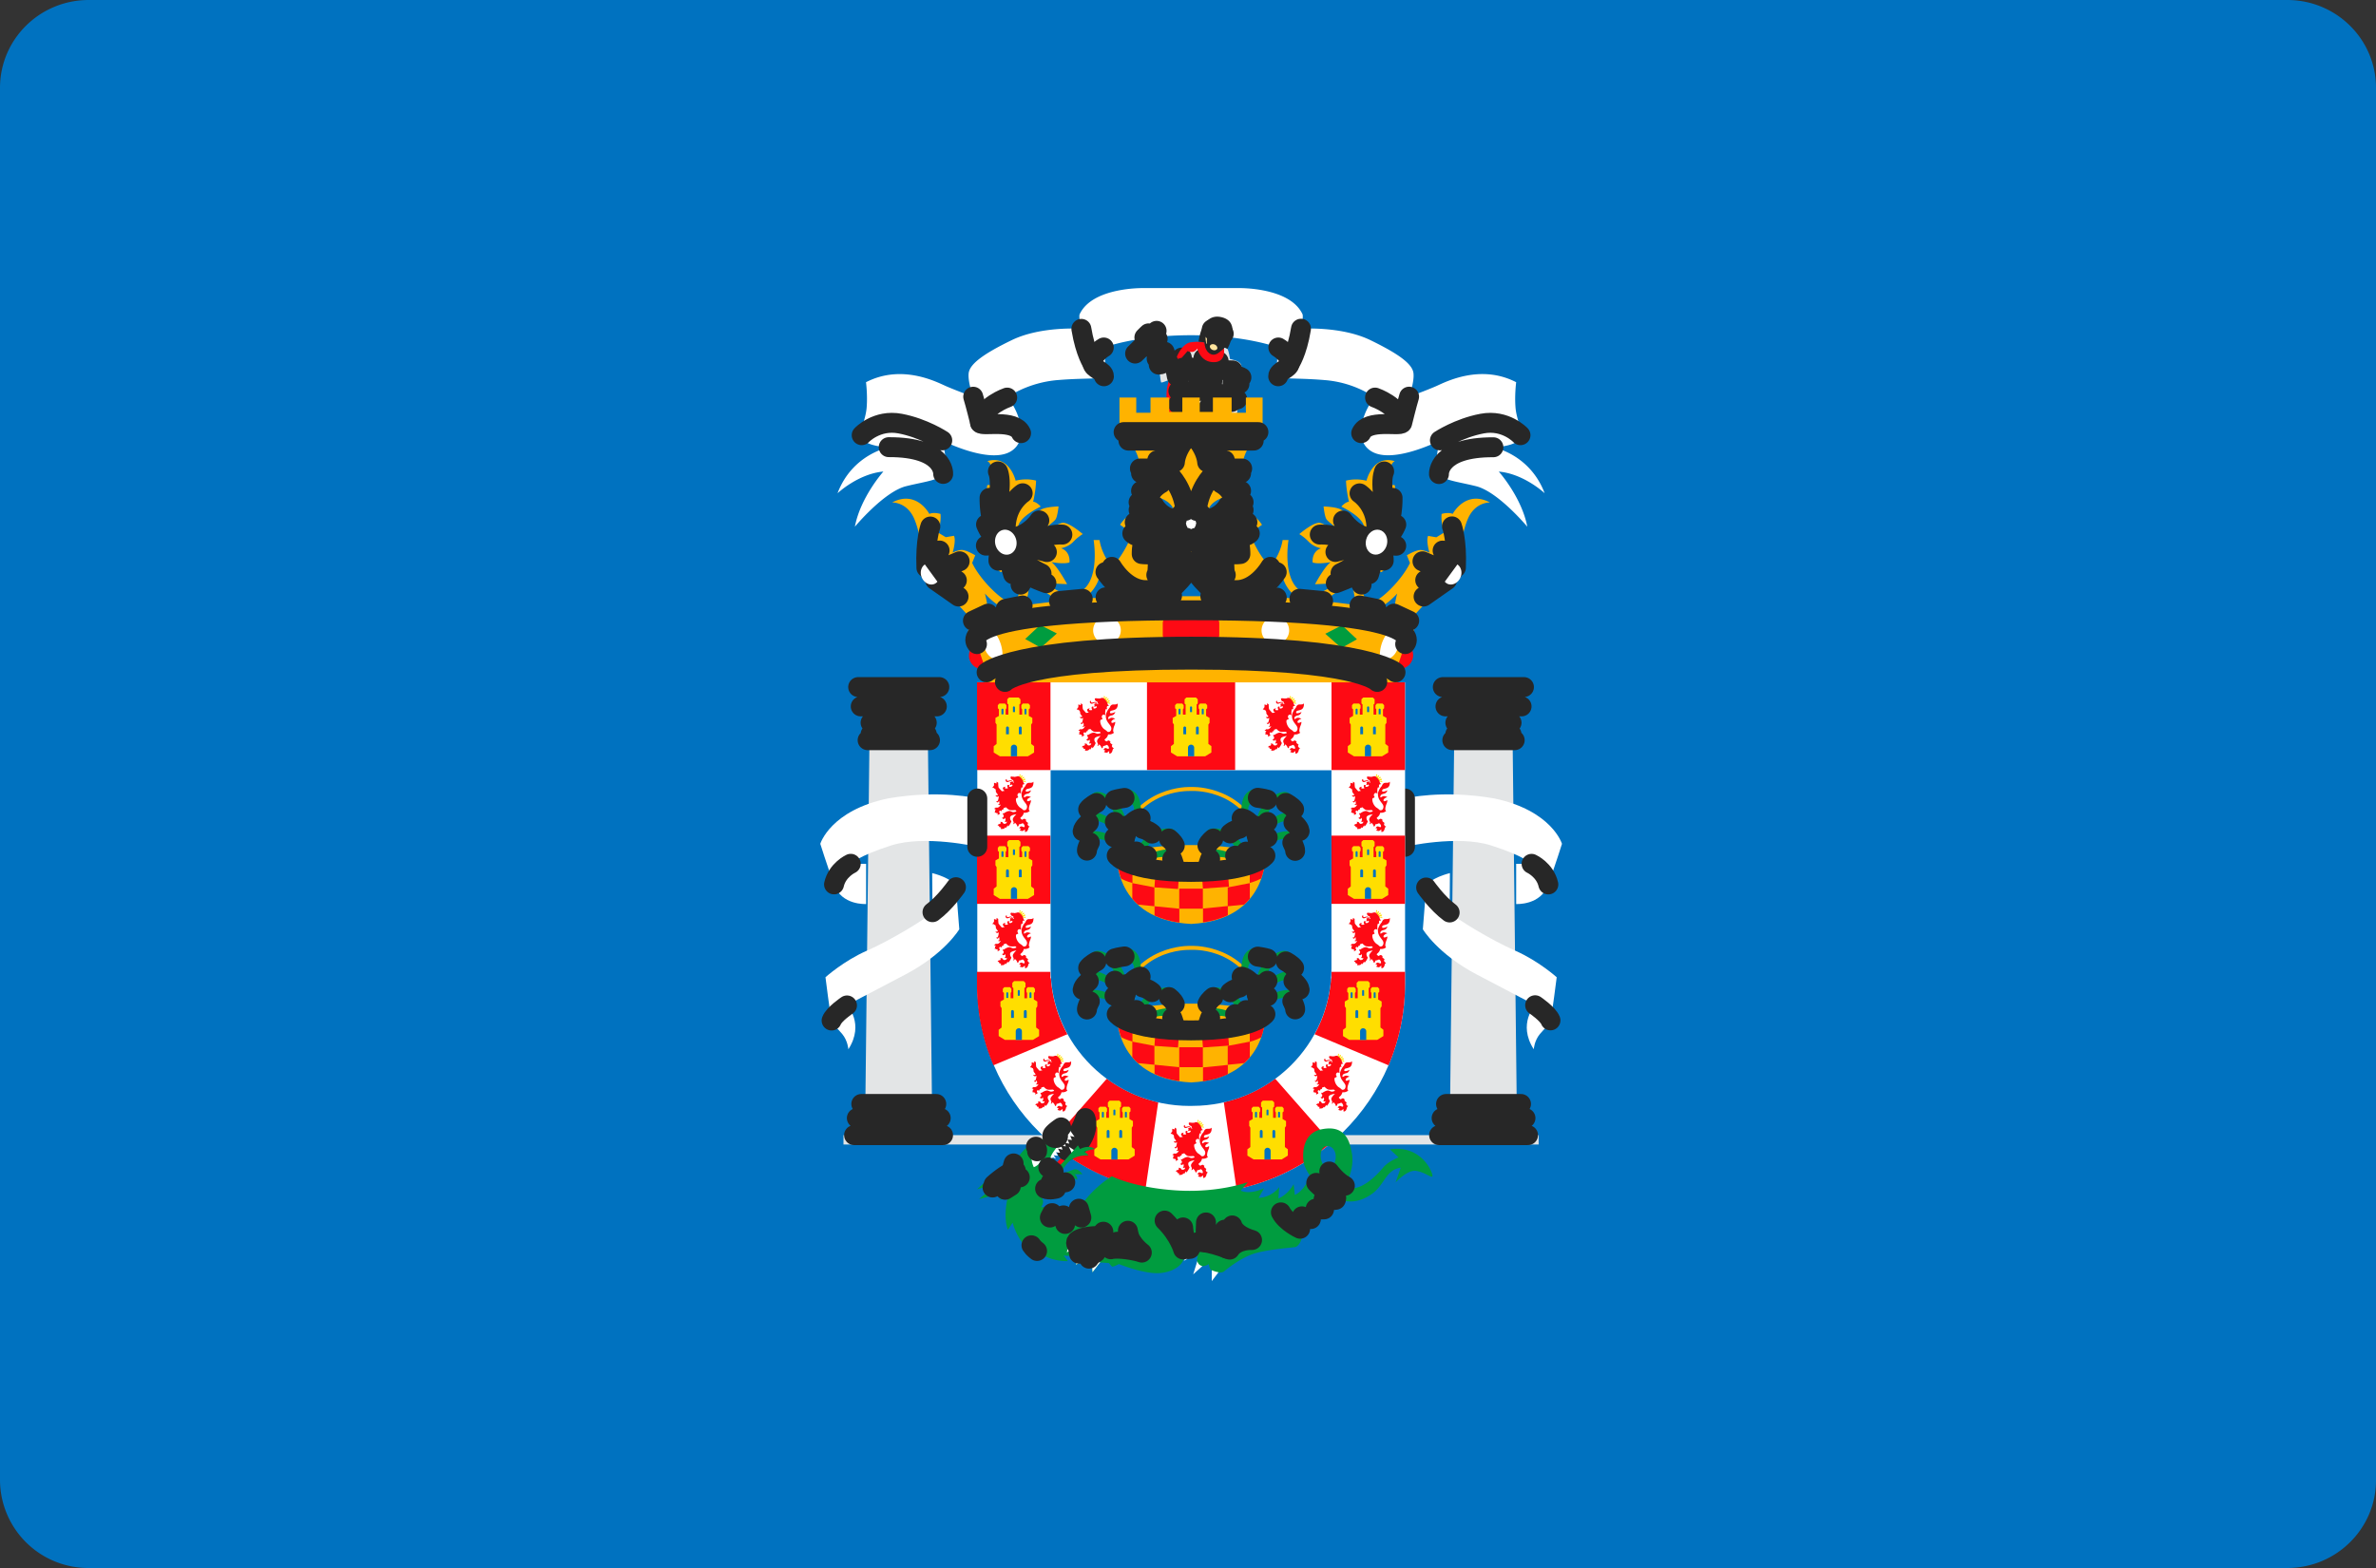 <svg xmlns="http://www.w3.org/2000/svg" width="50" height="33" fill="none"><rect width="100%" height="100%" fill="#333333" stroke="none"/><g clip-path="url(#a)"><path fill="#0072C0" d="M48.133 33H1.867A1.858 1.858 0 0 1 0 31.152V1.848C0 .828.836 0 1.867 0h46.266C49.164 0 50 .827 50 1.848v29.304c0 1.02-.836 1.848-1.867 1.848Z"/><path fill="#fff" d="M32.505 10.38c-.312-.825-1.077-.965-1.077-.965s.493-.018.555-.196c.062-.179-.071-.383-.091-.645-.021-.263.014-.53.014-.53-.755-.389-1.484-.006-1.682.082-.198.087-.573.225-.573.225s.115-.307.094-.495c-.02-.188-.286-.396-.906-.697-.62-.301-1.464-.24-1.464-.24s.062-.255.033-.31c-.272-.57-1.343-.546-1.343-.546h-2s-1.071-.024-1.343.546c-.03.055.032.31.032.31s-.844-.061-1.464.24c-.62.3-.885.51-.906.697-.02.188.095.495.095.495s-.375-.138-.573-.225c-.198-.088-.927-.47-1.682-.082 0 0 .035.267.014.53-.02.262-.153.466-.091.645.062.178.555.196.555.196s-.765.14-1.077.966c0 0 .435-.41.965-.457 0 0-.483.54-.6 1.161 0 0 .611-.735 1.076-.852.464-.116.804-.126.831-.371.027-.246-.067-.59-.067-.59s.97.496 1.43.234c.458-.262.11-.978-.065-1.141 0 0 .417-.313 1.064-.366.647-.053.964-.003.994-.104.03-.1-.024-.58-.024-.58s.67-.26 1.836-.26c1.165 0 1.835.26 1.835.26s-.052.48-.023.58c.03.1.347.05.994.104a2.22 2.22 0 0 1 1.064.366c-.176.163-.523.879-.064 1.14.458.263 1.429-.234 1.429-.234s-.095.345-.068.59c.027.246.367.256.832.372.464.117 1.076.852 1.076.852-.118-.622-.6-1.16-.6-1.16.53.046.965.455.965.455Z"/><path stroke="#272727" stroke-linecap="round" stroke-linejoin="round" stroke-miterlimit="10" stroke-width=".419" d="M19.848 9.974s.037-.567-1.146-.563M18.133 9.159s.314-.338.809-.244c.493.093.887.353.887.353M21.195 8.367s-.506.172-.57.537c.047.08.724-.093.862.212"/><path stroke="#272727" stroke-linecap="round" stroke-linejoin="round" stroke-miterlimit="10" stroke-width=".419" d="M20.626 8.9s-.1-.407-.146-.551M23.228 7.313s-.253.142-.235.34c-.001.104.24.155.238.266"/><path stroke="#272727" stroke-linecap="round" stroke-linejoin="round" stroke-miterlimit="10" stroke-width=".419" d="M22.996 7.656s-.155-.22-.24-.735M30.281 9.977s-.036-.568 1.146-.564M31.997 9.159s-.314-.338-.808-.244c-.494.093-.888.353-.888.353M28.936 8.367s.505.172.57.537c-.047.08-.724-.093-.861.212M29.508 8.898s.1-.406.145-.55M26.901 7.313s.253.142.236.34c0 .104-.241.155-.239.266"/><path stroke="#272727" stroke-linecap="round" stroke-linejoin="round" stroke-miterlimit="10" stroke-width=".419" d="M27.138 7.653s.156-.22.24-.735"/><path fill="#E3E5E6" d="M32.379 23.89h-7.313v.197h7.313v-.196Z"/><path fill="#E3E5E6" d="M30.334 23.531s-.12-.226.093-.296l.089-.07.085-7.522-.041-.064h-.044v-.124h.11v-.241s-.21-.114-.21-.346h-.054v-.411H30.3v-.098h1.833v.098h-.062v.41h-.053c0 .233-.21.347-.21.347v.24h.11v.125h-.045l-.041.064.085 7.522.089.07c.212.07.093.296.093.296h.084v.362H30.25v-.362h.084Z"/><path stroke="#272727" stroke-linecap="round" stroke-linejoin="round" stroke-miterlimit="10" stroke-width=".419" d="M32.07 14.46h-1.708M30.418 14.867h1.602M31.809 15.21h-1.183M30.625 15.453h1.183M31.875 15.578h-1.313M30.43 23.234h1.578M32.102 23.531h-1.765M32.156 23.89h-1.872"/><path fill="#fff" d="M30.512 18.375s-.447.106-.5.298l-.07.884s.305.518 1.14.955c.835.436 1.223.643 1.223.643s-.376.387-.029.928c0 0 .011-.18.13-.322.117-.143.194-.18.223-.287.029-.107.13-.907.13-.907s-.383-.344-.871-.558c-.488-.213-1.241-.667-1.382-.81l.006-.824Z"/><path stroke="#272727" stroke-linecap="round" stroke-linejoin="round" stroke-miterlimit="10" stroke-width=".419" d="M30.011 18.678s.233.333.495.526M32.305 21.156s.27.182.323.319"/><path fill="#fff" d="M29.566 17.82s1.103-.253 1.809-.028c.705.225.854.388.854.388h-.323v.846s.517.033.676-.412c.16-.446.288-.855.288-.855s-.212-.703-1.429-.956c-1.1-.19-1.875 0-1.875 0v1.017Z"/><path stroke="#272727" stroke-linecap="round" stroke-linejoin="round" stroke-miterlimit="10" stroke-width=".419" d="M32.23 18.18s.283.128.353.434M29.566 16.805v1.017"/><path fill="#E3E5E6" d="M17.75 23.89h7.313v.197H17.75v-.196Z"/><path fill="#FE0A14" d="M24.607 7.987s-.075.175-.057.414v.281h.243s-.02-.622.058-.791l-.076.021-.168.075Z"/><path fill="#E3E5E6" d="M25.755 7.316s.051.001.076.03c.026.027.053.21.053.21s.19.029.23.114c.042.084.01.28.01.28s-.013.118-.037.136l-.047.324s.027.12-.013.307H24.8s-.042-.537.053-.82l-.243.097s-.155.061-.173.057c-.017-.005-.05-.373-.05-.373l-.047-.125s-.097.044-.078-.208l-.082-.07s-.18-.146-.108-.247c.073-.102.29.107.29.107s.184.066.144.287l.082.144s.066-.111.113-.111c.048 0 .066.052.066.052l.226-.175.272-.05.49.034Z"/><path stroke="#272727" stroke-linecap="round" stroke-linejoin="round" stroke-miterlimit="10" stroke-width=".419" d="m24.852 7.89.024-.171s.743.076 1.062.076c0 0 .02.415-.019.664"/><path stroke="#272727" stroke-linecap="round" stroke-linejoin="round" stroke-miterlimit="10" stroke-width=".419" d="m25.247 7.758-.047.48-.403-.01M25.539 7.781l-.055.477.45.075M25.43 8.667v-.089h.095M24.883 8.523l-.091-.015M25.945 7.89s.13.022.179.053M25.941 8.055s.082 0 .142.025M25.941 8.344l.096.061M25.645 7.602l-.065.18M25.324 7.54v.221M25.324 7.664l.284.038M24.902 7.727l-.032-.202M24.765 7.578s-.046.075-.046.09.046.253.046.253M24.586 7.563s-.102.109-.202.111M24.34 7.547s.014-.163.168-.144M24.262 7.344l.1-.21"/><path fill="#FE0A14" d="M25.753 7.315s.068.309-.213.307c-.281-.001-.343-.285-.343-.285s-.05.07-.114.07c-.063 0-.092-.019-.092-.019l-.12.139-.087.026-.018-.046s.111-.285.3-.304a.9.9 0 0 1 .281.004s.06.23.154.234c.094.004.252-.126.252-.126Z"/><path fill="#272727" d="M25.71 6.676c.432.106.12.667.12.667s-.035-.025-.076-.03c0 0-.135.203-.273.14-.139-.062-.133-.248-.133-.248l-.125-.016s.056-.619.487-.513Z"/><path fill="#FFE49D" d="M25.587 7.219c.079.03.108.118.108.118s.097-.105.112-.19c.016-.086.025-.263-.146-.316-.17-.053-.27.1-.285.215a.411.411 0 0 0 .013.189s.118-.047.198-.016Z"/><path stroke="#272727" stroke-linecap="round" stroke-linejoin="round" stroke-miterlimit="10" stroke-width=".419" d="M25.57 7.008s-.02-.06-.07-.077M25.752 7.023s-.069-.026-.107.018c-.037.044-.04.147-.04.147"/><path fill="#272727" d="M25.469 7.053c0 .016.013.03.03.03a.03.03 0 1 0 0-.06.03.03 0 0 0-.03.03ZM25.68 7.1c0 .016.013.029.03.029a.03.03 0 1 0 0-.059.03.03 0 0 0-.03.03Z"/><path fill="#FFE49D" d="M25.463 7.275c-.013.03.01.07.051.089.042.017.087.007.1-.023.014-.031-.009-.07-.05-.09-.042-.017-.087-.007-.1.024Z"/><path fill="#E3E5E6" d="M23.992 7.206s.275-.325.412-.331c0 0 .049.15-.279.44l-.133-.11Z"/><path stroke="#272727" stroke-linecap="round" stroke-linejoin="round" stroke-miterlimit="10" stroke-width=".419" d="m24.066 7.25.273-.287M24.32 7.11a1.095 1.095 0 0 1-.136.152M24.082 7.102c.027-.028.056-.057.088-.086"/><path fill="#FFB300" d="M23.905 7.133c-.008.047.089.127.089.127l-.12.123-.002-.001a.075.075 0 1 0 0 .15.075.075 0 0 0 .076-.075l-.002-.004.128-.122c.078.049.127.036.127.036l-.296-.234Z"/><path stroke="#272727" stroke-linecap="round" stroke-linejoin="round" stroke-miterlimit="10" stroke-width=".419" d="m24.035 7.297-.148.144"/><path fill="#fff" d="M25.113 25.118h-.091c-2.46 0-4.456-1.974-4.456-4.41v-6.349h9.002v6.348c0 2.436-1.995 4.411-4.456 4.411Z"/><path fill="#FE0A14" d="m26.833 22.703.004.001 1.18 1.344a4.455 4.455 0 0 1-1.995.98l-.268-1.828v-.003a2.92 2.92 0 0 0 1.079-.494ZM28.01 20.586l.011.003v-.136h1.546v.259c0 .605-.124 1.183-.347 1.708l-1.556-.654c.196-.354.316-.755.347-1.18ZM29.565 14.36H28.02v1.847h1.546V14.36ZM29.565 17.586H28.02v1.436h1.546v-1.436ZM25.992 14.36h-1.855v1.847h1.855v-1.848ZM23.294 22.703l-.004.001-1.18 1.344c.56.48 1.242.825 1.995.98l.268-1.828-.001-.003a2.92 2.92 0 0 1-1.078-.494ZM22.115 20.586l-.01.003v-.136h-1.546v.259c0 .605.124 1.183.347 1.708l1.556-.654a2.857 2.857 0 0 1-.347-1.18ZM20.56 14.36h1.546v1.847H20.56V14.36ZM20.56 17.586h1.546v1.436H20.56v-1.436Z"/><path fill="#0072C0" d="M25.094 23.275h-.06c-1.615 0-2.925-1.297-2.925-2.896V16.21h5.91v4.168c0 1.6-1.31 2.896-2.925 2.896Z"/><path fill="#FFB300" d="M26.629 17.995s-.513-.21-1.564-.21c-1.053 0-1.565.21-1.565.21s-.059 1.369 1.565 1.45c1.622-.081 1.564-1.45 1.564-1.45Z"/><path fill="#FFB300" d="M26.59 17.997c-.26-1.4-1.46-1.352-1.51-1.35h-.022c-.057 0-1.253-.048-1.513 1.35l-.084-.015c.254-1.365 1.398-1.42 1.575-1.42h.063c.176 0 1.32.054 1.574 1.42l-.083.015Z"/><path fill="#009C3F" d="M24.063 18.248s.143-.24.459-.209c0 0 .07.158.207.136.136-.022.168-.29-.033-.302-.2-.012-.428.05-.558.131 0 0-.065-.17.113-.306.12-.1.241-.039.241-.039s.066.132.201.07c.136-.06.088-.245-.03-.283-.117-.038-.537 0-.755.469 0 0-.118-.089-.121-.203-.003-.114.136-.23.136-.23s.204.078.262-.01c.06-.087-.055-.26-.182-.26 0 0 .038-.315-.068-.476-.107-.16-.316-.16-.4-.044 0 0-.06.147.108.165.168.017.255.083.21.258-.033.072-.161.26-.161.26s.03-.269-.22-.508c-.25-.238-.42-.232-.498-.144-.077.088-.061.166-.024.217.038.05.13.072.257-.035.053-.035.288.11.254.39 0 0-.166-.134-.367-.193-.201-.06-.312.009-.343.123-.031.114.093.236.2.169.106-.068.117-.117.117-.117s.307.013.387.345c0 0-.212-.126-.414-.13-.202-.004-.298.037-.295.184.003.147.233.204.313.005.057-.075.402.054.463.208.01.041.001.138.001.138s.286.168.54.221Z"/><path fill="#272727" d="M24.715 18.04c0 .017.014.032.032.032a.032.032 0 0 0 .032-.032.032.032 0 0 0-.032-.032.032.032 0 0 0-.032.032Z"/><path stroke="#272727" stroke-linecap="round" stroke-linejoin="round" stroke-miterlimit="10" stroke-width=".419" d="M24.668 18.078s.03.08.056.171"/><path fill="#272727" d="M24.633 17.57a.032.032 0 1 0 .064 0 .032.032 0 0 0-.032-.03.032.032 0 0 0-.032.03Z"/><path stroke="#272727" stroke-linecap="round" stroke-linejoin="round" stroke-miterlimit="10" stroke-width=".419" d="M24.598 17.648s.09.065.124.146"/><path fill="#272727" d="M24.012 17.329a.032.032 0 0 0 .064 0 .032.032 0 0 0-.032-.032.032.032 0 0 0-.032.032Z"/><path stroke="#272727" stroke-linecap="round" stroke-linejoin="round" stroke-miterlimit="10" stroke-width=".419" d="M24.047 17.445s.104.02.197.099"/><path fill="#272727" d="M23.664 16.704a.032.032 0 0 0 .064 0 .032.032 0 0 0-.032-.032.032.032 0 0 0-.032.032Z"/><path stroke="#272727" stroke-linecap="round" stroke-linejoin="round" stroke-miterlimit="10" stroke-width=".419" d="M23.665 16.793s-.122.016-.204.042"/><path fill="#272727" d="M23 16.805c0 .018.014.032.032.032a.032.032 0 0 0 .032-.032.032.032 0 0 0-.032-.032.032.032 0 0 0-.032.032Z"/><path stroke="#272727" stroke-linecap="round" stroke-linejoin="round" stroke-miterlimit="10" stroke-width=".419" d="M23.073 16.9s-.127.066-.174.135"/><path fill="#272727" d="M22.813 17.227c0 .018.014.032.032.032a.032.032 0 0 0 .032-.032.032.032 0 0 0-.032-.032.032.032 0 0 0-.032.032Z"/><path stroke="#272727" stroke-linecap="round" stroke-linejoin="round" stroke-miterlimit="10" stroke-width=".419" d="M22.913 17.315s-.12.097-.13.179"/><path fill="#272727" d="M22.844 17.657c0 .017.014.032.032.032a.032.032 0 0 0 .032-.032.032.032 0 0 0-.032-.032.032.032 0 0 0-.032.032Z"/><path stroke="#272727" stroke-linecap="round" stroke-linejoin="round" stroke-miterlimit="10" stroke-width=".419" d="M22.934 17.73s-.064.122-.06.172M24.003 17.219s-.222.036-.314.357a.777.777 0 0 0 .045.564M24.138 18.009s-.172.072-.252.193"/><path stroke="#272727" stroke-linecap="round" stroke-linejoin="round" stroke-miterlimit="10" stroke-width=".419" d="M23.91 17.92s.02.13.056.196M23.453 17.625s.12.041.19.134M23.46 17.297s.137.128.22.296"/><path stroke="#272727" stroke-linecap="round" stroke-linejoin="round" stroke-miterlimit="10" stroke-width=".419" d="M23.692 17.379s-.048.053-.061.128"/><path fill="#009C3F" d="M26.069 18.248s-.144-.24-.46-.209c0 0-.07.158-.206.136-.136-.022-.168-.29.033-.302.2-.012.428.05.557.131 0 0 .065-.17-.112-.306-.12-.1-.242-.039-.242-.039s-.065.132-.2.07c-.137-.06-.09-.245.029-.283.118-.038.537 0 .755.469 0 0 .119-.089.122-.203.003-.114-.136-.23-.136-.23s-.204.078-.263-.01c-.06-.087.056-.26.183-.26 0 0-.039-.315.068-.476.106-.16.316-.16.399-.044 0 0 .06.147-.108.165-.168.017-.254.083-.21.258.033.072.162.26.162.26s-.031-.269.219-.508c.25-.238.42-.232.498-.144.078.088.062.166.024.217-.037.05-.13.072-.256-.035-.054-.035-.288.11-.255.39 0 0 .166-.134.368-.193.2-.06.312.009.343.123.03.114-.093.236-.2.169-.106-.068-.117-.117-.117-.117s-.308.013-.387.345c0 0 .212-.126.414-.13.201-.004.297.037.294.184-.002.147-.233.204-.312.005-.058-.075-.403.054-.464.208-.01.041 0 .138 0 .138s-.286.168-.54.221Z"/><path fill="#272727" d="M25.418 18.038a.032.032 0 0 1-.032.032.032.032 0 0 1-.032-.032c0-.017.014-.031.032-.031.018 0 .032.014.032.031Z"/><path stroke="#272727" stroke-linecap="round" stroke-linejoin="round" stroke-miterlimit="10" stroke-width=".419" d="M25.466 18.078s-.03.08-.056.172"/><path fill="#272727" d="M25.496 17.57a.032.032 0 0 1-.032.032.032.032 0 0 1-.032-.032c0-.018.014-.032.032-.032.018 0 .032.014.032.032Z"/><path stroke="#272727" stroke-linecap="round" stroke-linejoin="round" stroke-miterlimit="10" stroke-width=".419" d="M25.533 17.648s-.09.065-.124.146"/><path fill="#272727" d="M26.117 17.328a.032.032 0 0 1-.032.031.032.032 0 0 1-.032-.032c0-.017.014-.031.032-.031.018 0 .032.014.032.032Z"/><path stroke="#272727" stroke-linecap="round" stroke-linejoin="round" stroke-miterlimit="10" stroke-width=".419" d="M26.084 17.441s-.104.02-.197.099"/><path fill="#272727" d="M26.465 16.703a.032.032 0 0 1-.032.031.032.032 0 0 1-.032-.032c0-.017.014-.031.032-.031.017 0 .032.014.032.032Z"/><path stroke="#272727" stroke-linecap="round" stroke-linejoin="round" stroke-miterlimit="10" stroke-width=".419" d="M26.469 16.79s.121.015.203.04"/><path fill="#272727" d="M27.129 16.804a.032.032 0 0 1-.032.032.032.032 0 0 1-.033-.032c0-.017.015-.032.033-.032.017 0 .032.015.032.032Z"/><path stroke="#272727" stroke-linecap="round" stroke-linejoin="round" stroke-miterlimit="10" stroke-width=".419" d="M27.059 16.898s.127.067.174.136"/><path fill="#272727" d="M27.316 17.234a.032.032 0 0 1-.032.032.032.032 0 0 1-.032-.032c0-.018.014-.032.032-.032.018 0 .032.014.032.032Z"/><path stroke="#272727" stroke-linecap="round" stroke-linejoin="round" stroke-miterlimit="10" stroke-width=".419" d="M27.219 17.313s.12.097.13.178"/><path fill="#272727" d="M27.285 17.656a.032.032 0 0 1-.032.032.032.032 0 0 1-.032-.032c0-.018.014-.032.032-.032.018 0 .032.014.032.032Z"/><path stroke="#272727" stroke-linecap="round" stroke-linejoin="round" stroke-miterlimit="10" stroke-width=".419" d="M27.195 17.734s.064.123.06.173M26.129 17.219s.222.036.315.357-.045.564-.045.564M25.992 18.008s.172.071.252.193"/><path stroke="#272727" stroke-linecap="round" stroke-linejoin="round" stroke-miterlimit="10" stroke-width=".419" d="M26.223 17.922s-.021.13-.057.196M26.677 17.622s-.12.042-.19.134M26.672 17.298s-.136.129-.22.296"/><path stroke="#272727" stroke-linecap="round" stroke-linejoin="round" stroke-miterlimit="10" stroke-width=".419" d="M26.441 17.383s.049.053.062.128"/><path fill="#FE0A14" d="M23.828 18.586v.328c.036.042.076.084.12.124l.345.035v-.397l-.465-.09ZM23.503 17.994c0 .016-.004.233.09.496.1.059.238.094.238.094v-.377l-.328-.213ZM25.316 19.413c.204-.03.377-.082.522-.15v-.195l-.522.053v.292ZM24.296 19.267c.146.068.318.12.522.15v-.292l-.522-.052v.194ZM25.288 18.343l.548-.038.026.357-.548.039-.026-.358ZM26.629 17.992l-.329.213v.377s.138-.036.24-.094c.093-.263.09-.48.089-.496ZM24.32 18.309l.496.035-.026.366-.496-.035.026-.366Z"/><path fill="#FE0A14" d="m25.836 19.073.345-.035c.044-.04.084-.082.12-.124v-.328l-.465.09v.397ZM25.313 18.703h-.497v.421h.497v-.42Z"/><path stroke="#272727" stroke-linecap="round" stroke-linejoin="round" stroke-miterlimit="10" stroke-width=".419" d="M26.629 18.008s-.237.342-1.565.342c-1.327 0-1.564-.342-1.564-.342"/><path fill="#FFB300" d="M26.629 21.33s-.513-.208-1.564-.208c-1.053 0-1.565.209-1.565.209s-.059 1.369 1.565 1.45c1.623-.081 1.564-1.45 1.564-1.45Z"/><path fill="#FFB300" d="M26.59 21.341c-.26-1.4-1.46-1.352-1.51-1.35h-.022c-.057 0-1.253-.048-1.513 1.35l-.084-.015c.254-1.365 1.398-1.42 1.575-1.42h.063c.176 0 1.32.054 1.574 1.42l-.083.015Z"/><path fill="#009C3F" d="M24.063 21.592s.143-.241.459-.21c0 0 .07.159.207.137.136-.022.168-.29-.033-.303-.2-.011-.428.05-.558.132 0 0-.065-.17.113-.307.12-.1.241-.038.241-.038s.066.132.201.07c.136-.061.088-.245-.03-.283-.117-.038-.537 0-.755.469 0 0-.118-.09-.121-.203-.003-.114.136-.231.136-.231s.204.079.262-.009c.06-.087-.055-.26-.182-.26 0 0 .038-.315-.068-.476-.107-.16-.316-.16-.4-.044 0 0-.06.147.108.164.168.018.255.083.21.259-.033.072-.161.26-.161.26s.03-.269-.22-.508-.42-.232-.498-.144c-.077.087-.061.166-.024.216.038.051.13.073.257-.034.053-.036.288.11.254.39 0 0-.166-.134-.367-.193-.201-.06-.312.008-.343.122-.031.114.093.237.2.17.106-.069.117-.117.117-.117s.307.013.387.344c0 0-.212-.125-.414-.13-.202-.003-.298.038-.295.185.003.147.233.204.313.004.057-.074.402.054.463.21.01.04.001.137.001.137s.286.168.54.221Z"/><path fill="#272727" d="M24.715 21.376c0 .017.014.031.032.031a.032.032 0 0 0 .032-.031.032.032 0 0 0-.032-.032.032.032 0 0 0-.032.032Z"/><path stroke="#272727" stroke-linecap="round" stroke-linejoin="round" stroke-miterlimit="10" stroke-width=".419" d="M24.668 21.422s.03.08.056.17"/><path fill="#272727" d="M24.633 20.915c0 .017.014.032.032.032a.032.032 0 0 0 .032-.032.032.032 0 0 0-.032-.032.032.032 0 0 0-.032.032Z"/><path stroke="#272727" stroke-linecap="round" stroke-linejoin="round" stroke-miterlimit="10" stroke-width=".419" d="M24.598 20.984s.09.065.124.146"/><path fill="#272727" d="M24.012 20.672c0 .018.014.032.032.032a.032.032 0 0 0 .032-.032.032.032 0 0 0-.032-.031.032.032 0 0 0-.032.032Z"/><path stroke="#272727" stroke-linecap="round" stroke-linejoin="round" stroke-miterlimit="10" stroke-width=".419" d="M24.047 20.781s.104.02.197.099"/><path fill="#272727" d="M23.664 20.04c0 .017.014.032.032.032a.032.032 0 0 0 .032-.032.032.032 0 0 0-.032-.032.032.032 0 0 0-.032.032Z"/><path stroke="#272727" stroke-linecap="round" stroke-linejoin="round" stroke-miterlimit="10" stroke-width=".419" d="M23.665 20.129s-.122.015-.204.041"/><path fill="#272727" d="M23 20.141c0 .018.014.032.032.032a.032.032 0 0 0 .032-.032.032.032 0 0 0-.032-.032.032.032 0 0 0-.032.032Z"/><path stroke="#272727" stroke-linecap="round" stroke-linejoin="round" stroke-miterlimit="10" stroke-width=".419" d="M23.073 20.235s-.127.067-.174.136"/><path fill="#272727" d="M22.813 20.57a.032.032 0 1 0 .064 0 .032.032 0 0 0-.032-.03.032.032 0 0 0-.032.03Z"/><path stroke="#272727" stroke-linecap="round" stroke-linejoin="round" stroke-miterlimit="10" stroke-width=".419" d="M22.913 20.65s-.12.098-.13.18"/><path fill="#272727" d="M22.844 20.993a.032.032 0 0 0 .064 0 .032.032 0 0 0-.032-.032.032.032 0 0 0-.032.032Z"/><path stroke="#272727" stroke-linecap="round" stroke-linejoin="round" stroke-miterlimit="10" stroke-width=".419" d="M22.934 21.073s-.064.123-.06.173M24.003 20.555s-.222.036-.314.357a.777.777 0 0 0 .045.564M24.138 21.345s-.172.071-.252.193"/><path stroke="#272727" stroke-linecap="round" stroke-linejoin="round" stroke-miterlimit="10" stroke-width=".419" d="M23.91 21.256s.02.13.056.196M23.453 20.96s.12.042.19.135M23.46 20.64s.137.13.22.297M23.692 20.715s-.048.053-.061.128"/><path fill="#009C3F" d="M26.069 21.592s-.144-.241-.46-.21c0 0-.07.159-.206.137-.136-.022-.168-.29.033-.303.2-.011.428.05.557.132 0 0 .065-.17-.112-.307-.12-.1-.242-.038-.242-.038s-.065.132-.2.07c-.137-.061-.09-.245.029-.283.118-.038.537 0 .755.469 0 0 .119-.09.122-.203.003-.114-.136-.231-.136-.231s-.204.079-.263-.009c-.06-.087.056-.26.183-.26 0 0-.039-.315.068-.476.106-.16.316-.16.399-.044 0 0 .06.147-.108.164-.168.018-.254.083-.21.259.033.072.162.26.162.26s-.031-.269.219-.508.42-.232.498-.144c.078.087.062.166.024.216-.037.051-.13.073-.256-.034-.054-.036-.288.11-.255.39 0 0 .166-.134.368-.193.2-.06.312.008.343.122.03.114-.093.237-.2.17-.106-.069-.117-.117-.117-.117s-.308.013-.387.344c0 0 .212-.125.414-.13.201-.003.297.038.294.185-.002.147-.233.204-.312.004-.058-.074-.403.054-.464.21-.01.04 0 .137 0 .137s-.286.168-.54.221Z"/><path fill="#272727" d="M25.418 21.382a.032.032 0 0 1-.032.032.032.032 0 0 1-.032-.032.032.032 0 0 1 .064 0Z"/><path stroke="#272727" stroke-linecap="round" stroke-linejoin="round" stroke-miterlimit="10" stroke-width=".419" d="M25.466 21.422s-.03.08-.056.171"/><path fill="#272727" d="M25.496 20.913a.032.032 0 0 1-.032.032.032.032 0 0 1-.032-.032c0-.017.014-.031.032-.031.018 0 .032.014.032.031Z"/><path stroke="#272727" stroke-linecap="round" stroke-linejoin="round" stroke-miterlimit="10" stroke-width=".419" d="M25.533 20.984s-.09.065-.124.146"/><path fill="#272727" d="M26.117 20.671a.032.032 0 0 1-.032.032.032.032 0 0 1-.032-.032.032.032 0 0 1 .064 0Z"/><path stroke="#272727" stroke-linecap="round" stroke-linejoin="round" stroke-miterlimit="10" stroke-width=".419" d="M26.084 20.785s-.104.02-.197.098"/><path fill="#272727" d="M26.465 20.046a.032.032 0 0 1-.032.032.032.032 0 0 1-.032-.032.032.032 0 0 1 .064 0Z"/><path stroke="#272727" stroke-linecap="round" stroke-linejoin="round" stroke-miterlimit="10" stroke-width=".419" d="M26.469 20.133s.121.016.203.041"/><path fill="#272727" d="M27.129 20.14a.032.032 0 0 1-.032.032.032.032 0 0 1-.033-.032c0-.018.015-.032.033-.032.017 0 .032.014.032.032Z"/><path stroke="#272727" stroke-linecap="round" stroke-linejoin="round" stroke-miterlimit="10" stroke-width=".419" d="M27.059 20.234s.127.067.174.136"/><path fill="#272727" d="M27.316 20.57a.032.032 0 0 1-.032.032.032.032 0 0 1-.032-.032c0-.018.014-.032.032-.032.018 0 .032.014.032.032Z"/><path stroke="#272727" stroke-linecap="round" stroke-linejoin="round" stroke-miterlimit="10" stroke-width=".419" d="M27.219 20.648s.12.098.13.18"/><path fill="#272727" d="M27.285 21a.032.032 0 0 1-.032.031.032.032 0 0 1-.032-.032c0-.017.014-.031.032-.031.018 0 .032.014.032.031Z"/><path stroke="#272727" stroke-linecap="round" stroke-linejoin="round" stroke-miterlimit="10" stroke-width=".419" d="M27.195 21.07s.064.123.06.173M26.129 20.555s.222.036.315.357a.777.777 0 0 1-.045.564M25.992 21.344s.172.071.252.193"/><path stroke="#272727" stroke-linecap="round" stroke-linejoin="round" stroke-miterlimit="10" stroke-width=".419" d="M26.223 21.258s-.021.13-.057.196M26.677 20.966s-.12.041-.19.133M26.672 20.641s-.136.13-.22.297"/><path stroke="#272727" stroke-linecap="round" stroke-linejoin="round" stroke-miterlimit="10" stroke-width=".419" d="M26.441 20.719s.049.053.062.128"/><path fill="#FE0A14" d="M23.828 21.922v.328c.036.042.076.084.12.124l.345.035v-.397l-.465-.09ZM23.503 21.33c0 .016-.004.233.09.496.1.059.238.094.238.094v-.377l-.328-.213ZM25.316 22.757c.204-.03.377-.083.522-.15v-.195l-.522.053v.292ZM24.296 22.603c.146.068.318.12.522.15v-.292l-.522-.053v.195ZM25.288 21.687l.548-.039.026.358-.548.039-.026-.358ZM26.629 21.336l-.329.213v.377s.138-.036.24-.094c.093-.264.09-.48.089-.496ZM24.32 21.645l.496.035-.026.366-.496-.035.026-.366Z"/><path fill="#FE0A14" d="m25.836 22.409.345-.035a1.34 1.34 0 0 0 .12-.124v-.328l-.465.09v.396ZM25.313 22.04h-.497v.42h.497v-.42Z"/><path stroke="#272727" stroke-linecap="round" stroke-linejoin="round" stroke-miterlimit="10" stroke-width=".419" d="M26.629 21.344s-.237.342-1.565.342c-1.327 0-1.564-.342-1.564-.342"/><path fill="#FFDE00" d="M29.152 15.656v-.408l.025-.036v-.103l-.074-.042v-.14l.024-.021v-.064l-.032-.035h-.12l-.03.035v.064l.017.022v.112h-.057v-.214l.022-.02v-.089l-.037-.037h-.203l-.037.037v.088l.023.021v.214h-.057v-.112l.016-.022v-.064l-.03-.035h-.12l-.031.035v.064l.023.022v.139l-.073.042v.103l.024.037v.407l-.062.048v.133l.13.08h.591l.13-.08v-.133l-.062-.048Z"/><path fill="#0072C0" d="M28.654 15.29a.03.03 0 0 1 .03.028v.135h-.059v-.135a.03.03 0 0 1 .03-.029ZM28.79 14.867a.02.02 0 0 1 .022.021v.099h-.043v-.099c0-.012.01-.02.022-.02ZM28.549 14.914a.02.02 0 0 1 .02.021v.098h-.042v-.098c0-.012.01-.02.021-.02ZM29.033 14.914a.02.02 0 0 0-.021.021v.098h.042v-.098a.02.02 0 0 0-.021-.02ZM28.788 15.672a.065.065 0 0 0-.065.064v.181h.13v-.181a.064.064 0 0 0-.065-.064ZM28.924 15.29a.03.03 0 0 0-.03.028v.135h.059v-.135a.03.03 0 0 0-.03-.029Z"/><path fill="#FFDE00" d="M29.152 18.656v-.407l.025-.037v-.103l-.074-.042v-.14l.024-.021v-.064l-.032-.034h-.12l-.03.034v.064l.017.022v.112h-.057v-.214l.022-.02v-.089l-.037-.037h-.203l-.037.037v.088l.023.021v.214h-.057v-.112l.016-.022v-.064l-.03-.034h-.12l-.031.034v.064l.023.022v.139l-.073.042v.103l.024.037v.407l-.062.048v.133l.13.08h.591l.13-.08v-.133l-.062-.048Z"/><path fill="#0072C0" d="M28.654 18.297a.03.03 0 0 1 .03.029v.135h-.059v-.135a.03.03 0 0 1 .03-.03ZM28.79 17.875a.02.02 0 0 1 .022.021v.098h-.043v-.098a.02.02 0 0 1 .022-.021ZM28.549 17.914a.02.02 0 0 1 .02.021v.099h-.042v-.099c0-.012.01-.02.021-.02ZM29.033 17.914a.02.02 0 0 0-.021.021v.099h.042v-.099a.02.02 0 0 0-.021-.02ZM28.788 18.672a.065.065 0 0 0-.065.064v.181h.13v-.181a.064.064 0 0 0-.065-.064ZM28.924 18.297a.03.03 0 0 0-.03.029v.135h.059v-.135a.03.03 0 0 0-.03-.03Z"/><path fill="#FFDE00" d="M29.05 21.625v-.408l.025-.037v-.102l-.073-.043v-.138l.023-.022v-.064l-.031-.035h-.12l-.03.035v.064l.016.022v.112h-.057v-.214l.023-.02v-.089l-.037-.038h-.203l-.037.038v.088l.022.021v.214h-.057v-.112l.016-.022v-.064l-.03-.035h-.12l-.03.035v.064l.023.022v.138l-.074.043v.102l.025.037v.408l-.062.048v.132l.13.08h.59l.13-.08v-.132l-.061-.048Z"/><path fill="#0072C0" d="M28.553 21.258a.03.03 0 0 1 .029.029v.135h-.059v-.135a.03.03 0 0 1 .03-.03ZM28.685 20.836a.02.02 0 0 1 .021.02v.1h-.042v-.1a.02.02 0 0 1 .021-.02ZM28.443 20.883a.02.02 0 0 1 .021.02v.1h-.042v-.1a.02.02 0 0 1 .021-.02ZM28.927 20.883a.02.02 0 0 0-.02.02v.1h.042v-.1a.02.02 0 0 0-.022-.02ZM28.686 21.64a.065.065 0 0 0-.065.065v.181h.13v-.181a.064.064 0 0 0-.065-.064ZM28.818 21.258a.03.03 0 0 0-.029.029v.135h.058v-.135a.03.03 0 0 0-.029-.03Z"/><path fill="#FFDE00" d="M27.039 24.14v-.407l.024-.037v-.102l-.073-.043v-.139l.023-.022v-.064l-.03-.034h-.12l-.03.034v.064l.016.022v.113h-.058v-.214l.023-.021v-.088l-.037-.038h-.203l-.037.038v.088l.023.02v.215h-.058v-.113l.016-.022v-.064l-.03-.034h-.119l-.031.034v.064l.023.022v.139l-.073.043v.102l.024.037v.408l-.062.047v.133l.13.08h.591l.13-.08v-.133l-.062-.047Z"/><path fill="#0072C0" d="M26.54 23.781a.03.03 0 0 1 .03.03v.135h-.058v-.136a.03.03 0 0 1 .029-.029ZM26.674 23.352a.02.02 0 0 1 .02.02v.099h-.042v-.099c0-.011.01-.02.021-.02ZM26.431 23.398a.02.02 0 0 1 .021.021v.099h-.042v-.099a.02.02 0 0 1 .021-.02ZM26.916 23.398a.02.02 0 0 0-.021.021v.099h.042v-.099a.02.02 0 0 0-.021-.02ZM26.675 24.156a.065.065 0 0 0-.066.064v.182h.13v-.182a.065.065 0 0 0-.064-.064ZM26.807 23.781a.03.03 0 0 0-.03.03v.135h.059v-.136a.03.03 0 0 0-.03-.029Z"/><path fill="#FFDE00" d="M20.972 15.656v-.408l-.024-.036v-.103l.073-.042v-.14l-.023-.021v-.064l.031-.035h.12l.03.035v.064l-.016.022v.112h.057v-.214l-.023-.02v-.089l.037-.037h.203l.037.037v.088l-.022.021v.214h.057v-.112l-.016-.022v-.064l.03-.035h.12l.031.035v.064l-.024.022v.139l.074.042v.103l-.025.037v.407l.062.048v.133l-.13.08h-.59l-.13-.08v-.133l.061-.048Z"/><path fill="#0072C0" d="M21.47 15.29a.03.03 0 0 0-.029.028v.135h.059v-.135a.03.03 0 0 0-.03-.029ZM21.338 14.867a.02.02 0 0 0-.022.021v.099h.043v-.099a.02.02 0 0 0-.021-.02ZM21.58 14.914a.02.02 0 0 0-.021.021v.098h.042v-.098a.02.02 0 0 0-.021-.02ZM21.095 14.914a.02.02 0 0 1 .022.021v.098h-.043v-.098c0-.012.01-.02.021-.02ZM21.338 15.672c.036 0 .065.029.065.064v.181h-.13v-.181c0-.035.03-.064.065-.064ZM21.201 15.29a.03.03 0 0 1 .03.028v.135h-.06v-.135a.03.03 0 0 1 .03-.029Z"/><path fill="#FFDE00" d="M24.703 15.656v-.408l-.025-.036v-.103l.074-.042v-.14l-.024-.021v-.064l.032-.035h.119l.03.035v.064l-.016.022v.112h.057v-.214l-.022-.02v-.089l.037-.037h.203l.037.037v.088l-.023.021v.214h.057v-.112l-.016-.022v-.064l.03-.035h.12l.031.035v.064l-.023.022v.139l.073.042v.103l-.025.037v.407l.063.048v.133l-.13.08h-.591l-.13-.08v-.133l.062-.048Z"/><path fill="#0072C0" d="M25.197 15.29a.03.03 0 0 0-.029.028v.135h.058v-.135a.03.03 0 0 0-.029-.029ZM25.064 14.867a.02.02 0 0 0-.021.021v.099h.042v-.099a.02.02 0 0 0-.02-.02ZM25.31 14.914a.02.02 0 0 0-.02.021v.098h.041v-.098a.02.02 0 0 0-.02-.02ZM24.822 14.914a.02.02 0 0 1 .021.021v.098h-.042v-.098c0-.012.01-.02.021-.02ZM25.065 15.672c.036 0 .065.029.065.064v.181H25v-.181c0-.035.029-.064.065-.064ZM24.932 15.29a.03.03 0 0 1 .029.028v.135h-.059v-.135a.03.03 0 0 1 .03-.029Z"/><path fill="#FFDE00" d="M20.972 18.656v-.407l-.024-.037v-.103l.073-.042v-.14l-.023-.021v-.064l.031-.034h.12l.03.034v.064l-.016.022v.112h.057v-.214l-.023-.02v-.089l.037-.037h.203l.037.037v.088l-.022.021v.214h.057v-.112l-.016-.022v-.064l.03-.034h.12l.031.034v.064l-.024.022v.139l.074.042v.103l-.025.037v.407l.062.048v.133l-.13.08h-.59l-.13-.08v-.133l.061-.048Z"/><path fill="#0072C0" d="M21.47 18.297a.03.03 0 0 0-.029.029v.135h.059v-.135a.03.03 0 0 0-.03-.03ZM21.338 17.875a.02.02 0 0 0-.022.021v.098h.043v-.098a.02.02 0 0 0-.021-.021ZM21.58 17.914a.02.02 0 0 0-.021.021v.099h.042v-.099a.02.02 0 0 0-.021-.02ZM21.095 17.914a.02.02 0 0 1 .022.021v.099h-.043v-.099c0-.012.01-.02.021-.02ZM21.338 18.672c.036 0 .065.029.065.064v.181h-.13v-.181c0-.035.03-.064.065-.064ZM21.201 18.297a.03.03 0 0 1 .03.029v.135h-.06v-.135a.03.03 0 0 1 .03-.03Z"/><path fill="#FFDE00" d="M21.078 21.625v-.408l-.025-.037v-.102l.074-.043v-.138l-.024-.022v-.064l.032-.035h.119l.03.035v.064l-.016.022v.112h.057v-.214l-.022-.02v-.089l.037-.038h.203l.037.038v.088l-.023.021v.214h.057v-.112l-.016-.022v-.064l.03-.035h.12l.031.035v.064l-.023.022v.138l.073.043v.102l-.025.037v.408l.063.048v.132l-.13.08h-.591l-.13-.08v-.132l.062-.048Z"/><path fill="#0072C0" d="M21.576 21.258a.03.03 0 0 0-.03.029v.135h.06v-.135a.03.03 0 0 0-.03-.03ZM21.44 20.836a.02.02 0 0 0-.022.02v.1h.042v-.1a.02.02 0 0 0-.02-.02ZM21.685 20.883a.02.02 0 0 0-.02.02v.1h.041v-.1a.02.02 0 0 0-.02-.02ZM21.197 20.883a.02.02 0 0 1 .021.02v.1h-.042v-.1a.02.02 0 0 1 .021-.02ZM21.44 21.64c.036 0 .065.03.065.065v.181h-.13v-.181c0-.035.029-.064.065-.064ZM21.307 21.258a.03.03 0 0 1 .029.029v.135h-.059v-.135a.03.03 0 0 1 .03-.03Z"/><path fill="#FFDE00" d="M23.09 24.14v-.407l-.025-.037v-.102l.073-.043v-.139l-.023-.022v-.064l.031-.034h.12l.03.034v.064l-.016.022v.113h.057v-.214l-.023-.021v-.088l.037-.038h.204l.036.038v.088l-.022.02v.215h.057v-.113l-.016-.022v-.064l.03-.034h.12l.03.034v.064l-.023.022v.139l.074.043v.102l-.025.037v.408l.062.047v.133l-.13.08h-.59l-.13-.08v-.133l.062-.047Z"/><path fill="#0072C0" d="M23.584 23.781a.03.03 0 0 0-.03.03v.135h.06v-.136a.03.03 0 0 0-.03-.029ZM23.45 23.352a.02.02 0 0 0-.02.02v.099h.042v-.099a.02.02 0 0 0-.021-.02ZM23.693 23.398a.02.02 0 0 0-.021.021v.099h.042v-.099a.02.02 0 0 0-.021-.02ZM23.209 23.398a.02.02 0 0 1 .02.021v.099h-.041v-.099a.02.02 0 0 1 .02-.02ZM23.451 24.156c.037 0 .066.03.066.064v.182h-.13v-.182c0-.035.029-.064.064-.064ZM23.318 23.781a.03.03 0 0 1 .03.03v.135h-.059v-.136a.03.03 0 0 1 .03-.029Z"/><path fill="#FFDE00" d="m23.227 14.699.007-.058.024.026s-.025.016-.012.028c.014.014.024-.007.022-.018l.025-.007v.027c-.003 0-.031.01-.017.025.015.015.026-.006.024-.015l.029-.006-.006.03s-.036.001-.026.02c.01.018.027-.003.028-.012l.034.008-.018.026s-.035-.008-.03.006c.004.015.04.007.04.007l.017.027-.061-.014-.08-.1Z"/><path fill="#FE0A14" d="M23.466 14.933c.067-.031.055-.13.055-.13-.026.036-.084.016-.119.028-.035.012-.05.063-.05.063-.062.065-.08.145-.08.145-.02.169.13.216.114.306-.011.06-.052.063-.077.058a.346.346 0 0 0-.074-.058.232.232 0 0 1-.071-.106c-.01-.026-.02-.084.004-.091.03-.008.035-.021.035-.021s-.034-.036-.007-.071c.026-.035.064 0 .064 0-.009-.112.01-.13.015-.134.006-.005.025.01.025.01-.02-.07.006-.076.018-.074.011.002.02-.013.02-.013-.024.006-.032-.042-.034-.05a.277.277 0 0 0-.08-.101c-.033-.018-.072.006-.072.006-.02-.005-.03.004-.03.004-.02-.011-.037-.004-.037-.004s-.027-.013-.04 0c-.016.013 0 .026 0 .026-.011.025.055.048.055.048-.012.035.016.035.013.04-.005.01-.012.01-.021.005a.061.061 0 0 0-.031-.04c-.027-.014-.069.013-.09.005-.02-.008-.01-.034-.01-.034-.036 0-.032.044-.005.058.027.013.058-.015.086-.017.02-.001.03.012.037.022-.017-.01-.04-.007-.046 0-.015.016.006.03.006.03s-.02.016-.01.028c.01.013.036-.011.036-.011l.018.019c-.018.034-.067.041-.074.024-.007-.018.011-.023.011-.023s-.033-.02-.045-.001c-.012.019.01.064.01.064s-.06.011-.065-.006c-.005-.017.018-.027.018-.027s-.06-.003-.06.033c.001.034.038.052.038.052l-.059.01s-.065-.07-.07-.083a.612.612 0 0 1-.007-.098l-.035-.022v.039l-.053-.015v.057l-.017.022-.019.026.034.005c.011.021.03.015.03.015-.002.014.01.032.01.032v.026c.002.02.045.068.045.068-.02.028-.054.009-.054.009s.006.024.028.032.042-.012.042-.012c-.003.055-.015.093-.026.104-.01.01-.027.003-.027.003s.005.023.024.025c.02.002.035-.035.035-.035s.01.04.008.06c-.003.02-.029.017-.029.017.016.03.059.001.059.001-.036.077-.084.069-.097.066-.012-.003-.02.01-.02.01l-.026.015.028.012.016.01c-.034.003-.02.033-.02.033l-.012.027.029.001c.01.02.026.002.026.002.001.013.009.018.009.018v.034l.024-.02s.02.001.021-.014a.028.028 0 0 0-.011-.025l-.001-.017c0-.015.022-.023.022-.023s.01.013.022.012c.01-.001.015-.032.015-.032s.012.004.023-.001c.01-.005.01-.032.01-.032a.349.349 0 0 0 .051-.017s.034.042.071.056c.038.014.102.003.121.005.019.001.027.025.027.025s-.027.014-.06.016c-.031.003-.06-.024-.086-.023-.053 0-.112.047-.121.05-.01.004-.015-.01-.015-.01-.014.037.013.046.013.046s.004.022-.005.042c-.01.019-.03.013-.03.013s.012.026.035.028c.023.001.028-.027.028-.027.031.055-.007.078-.007.078.028.023.048 0 .048 0 0 .04-.025.05-.053.05-.028.002-.045-.04-.045-.04l-.008.004-.03-.009.005.03c-.01.008-.01.019-.01.019-.047-.003-.054.033-.054.033l.027.003c-.002.041.044.034.044.034l-.006.036s.047 0 .063-.007c.017-.006.037-.033.037-.033s.001.015.008.016c.007 0 .036-.053.036-.053.01.005.01.027.01.027.043-.038.071-.112.071-.112s-.038-.041-.026-.088c.012-.048.13-.06.13-.06s-.07.063-.074.1c-.005.038.011.038.017.07.005.03-.018.033-.018.033.04.014.04-.027.04-.027a.133.133 0 0 1 .056.083c.035-.008.03-.047.03-.047.034-.002.08-.025.08-.025.039.018.053.073.036.082-.018.008-.045-.016-.065-.015-.024 0-.044.04-.044.04l.021.001.016.013-.025.03s.04.016.059.014c.017-.003.05-.036.05-.036l.003.056c.05.003.064-.05.07-.076.004-.026.031-.039.031-.039s-.023 0-.04-.027c-.018-.026.006-.046.006-.046s-.043-.03-.048-.042c-.004-.011.007-.02.007-.02s-.026-.027-.04-.027c-.014 0-.047.022-.047.022s-.037-.023-.038-.036c0-.013.025-.023.048-.053a.162.162 0 0 0 .026-.06c.084.008.126-.039.126-.039-.033-.009-.019-.09.007-.15.025-.06.014-.076.014-.076s-.075.047-.079.004c-.004-.043.082-.07.082-.07s-.04-.02-.076-.02c-.034 0-.075.052-.072.012.002-.04.027-.05.083-.064.056-.015.066-.073.066-.073-.007.012-.12.056-.112.01.008-.045.04-.027.108-.058Z"/><path fill="#FFDE00" d="m21.45 16.347.007-.058.024.026s-.025.016-.013.029c.014.013.025-.008.022-.019l.025-.007.001.027c-.003 0-.032.01-.017.025.015.015.026-.006.024-.014l.028-.007-.005.03s-.036.002-.026.02c.01.018.027-.002.027-.011l.035.007-.018.026s-.035-.008-.03.007c.003.014.04.006.04.006l.016.028-.06-.014-.08-.1Z"/><path fill="#FE0A14" d="M21.693 16.581c.067-.031.054-.13.054-.13-.025.037-.083.016-.118.029-.035.011-.05.062-.05.062-.062.065-.08.145-.08.145-.02.17.13.216.113.306-.01.06-.05.063-.076.058a.334.334 0 0 0-.074-.057.232.232 0 0 1-.072-.106c-.01-.027-.02-.084.004-.092.03-.008.035-.02.035-.02s-.034-.037-.007-.072c.027-.035.065 0 .065 0-.01-.112.009-.13.014-.134.006-.004.025.01.025.01-.02-.069.007-.075.019-.074.011.002.02-.012.02-.012-.025.005-.033-.043-.034-.05a.273.273 0 0 0-.08-.101c-.033-.018-.072.005-.072.005-.02-.004-.03.004-.03.004-.02-.01-.037-.004-.037-.004s-.027-.013-.041 0c-.015.013 0 .027 0 .027-.01.024.055.047.055.047-.01.036.017.036.014.041-.005.009-.012.009-.021.005a.063.063 0 0 0-.032-.04c-.026-.015-.068.012-.089.005-.02-.008-.01-.035-.01-.035-.037 0-.032.045-.005.058.027.013.057-.015.086-.017.02 0 .03.013.036.023-.017-.01-.04-.008-.045 0-.016.015.006.03.006.03s-.02.016-.01.028.035-.012.035-.012l.019.02c-.018.034-.067.04-.075.023-.006-.018.012-.022.012-.022s-.034-.02-.045-.002c-.012.02.01.064.01.064s-.06.012-.065-.005c-.005-.017.018-.028.018-.028s-.06-.002-.06.033.038.052.038.052l-.06.01s-.065-.07-.07-.082a.613.613 0 0 1-.007-.098.567.567 0 0 0-.035-.022v.038l-.053-.015v.057l-.016.022-.02.027.035.004c.01.022.03.015.03.015-.003.014.009.032.009.032v.027c.003.02.045.067.045.067-.02.028-.053.01-.053.01s.006.023.028.031.042-.012.042-.012c-.003.056-.015.094-.026.104-.01.01-.027.003-.027.003s.005.023.024.026c.02.002.035-.036.035-.036s.01.04.007.061c-.002.02-.028.016-.028.016.016.031.058.002.058.002-.035.076-.083.069-.096.066-.013-.004-.021.01-.021.01l-.026.014.028.012.016.011c-.034.002-.02.033-.02.033l-.012.026.029.002c.011.019.026.002.026.002.002.013.01.017.01.017v.034l.024-.02s.02.002.02-.014c.002-.015-.01-.024-.01-.024s-.002-.003-.002-.018c0-.014.022-.023.022-.023s.011.013.022.012c.011 0 .015-.031.015-.031s.013.003.023-.002.01-.031.01-.031c.027-.007.052-.017.052-.017s.033.04.07.055c.038.015.103.003.122.005.019.002.026.026.026.026s-.027.014-.06.016c-.03.002-.06-.024-.085-.023-.053-.001-.112.046-.122.05-.009.004-.014-.01-.014-.01-.015.036.013.045.013.045s.004.023-.006.042c-.01.02-.03.013-.03.013s.012.027.035.028c.023.002.029-.026.029-.026.03.055-.007.078-.007.078.028.022.047 0 .047 0 0 .04-.025.049-.053.05-.027.002-.045-.041-.045-.041l-.008.005-.03-.01.006.03c-.011.009-.011.02-.011.02-.047-.004-.054.032-.054.032l.028.003c-.002.042.043.035.043.035l-.005.035s.046 0 .063-.006c.016-.006.037-.034.037-.034s.001.015.007.016c.007.001.037-.053.037-.053.01.005.01.027.01.027a.34.34 0 0 0 .07-.111s-.037-.042-.026-.089c.012-.047.13-.06.13-.06s-.07.064-.074.1c-.004.038.012.039.017.07.006.03-.017.033-.017.033.04.014.04-.027.04-.027a.132.132 0 0 1 .056.083c.035-.008.029-.046.029-.046.035-.002.081-.025.081-.025.038.017.053.073.035.081-.017.008-.045-.016-.064-.014-.025 0-.044.04-.044.04h.021l.016.013-.025.03s.04.017.058.014c.018-.002.05-.035.05-.035l.003.055c.051.003.065-.05.07-.076.005-.025.032-.038.032-.038s-.024 0-.04-.027c-.018-.027.006-.047.006-.047s-.043-.03-.048-.042c-.005-.01.007-.02.007-.02s-.026-.027-.04-.027c-.014 0-.048.022-.048.022s-.036-.023-.037-.036c-.001-.012.025-.023.047-.053a.161.161 0 0 0 .026-.06c.085.008.126-.039.126-.039-.033-.008-.018-.09.007-.15.026-.06.014-.076.014-.076s-.075.047-.078.005c-.004-.043.082-.07.082-.07s-.041-.02-.076-.02c-.035 0-.076.052-.073.012.003-.04.028-.051.084-.065.056-.014.065-.072.065-.072-.007.012-.12.055-.111.01.008-.046.04-.027.108-.059Z"/><path fill="#FFDE00" d="m21.45 19.207.007-.059.024.026s-.025.017-.013.03c.014.012.025-.008.022-.02l.025-.006.001.027c-.003 0-.032.01-.017.024.015.015.026-.005.024-.014l.028-.006-.005.03s-.036.001-.026.02c.01.018.027-.003.027-.012l.035.008-.018.026s-.035-.008-.03.006c.003.015.04.007.04.007l.016.027-.06-.014-.08-.1Z"/><path fill="#FE0A14" d="M21.693 19.449c.067-.032.054-.131.054-.131-.025.037-.083.017-.118.029-.035.011-.05.063-.05.063-.062.065-.08.145-.08.145-.02.169.13.215.113.305-.01.061-.05.063-.076.059a.331.331 0 0 0-.074-.058.232.232 0 0 1-.072-.106c-.01-.027-.02-.084.004-.092.03-.008.035-.02.035-.02s-.034-.037-.007-.072c.027-.035.065 0 .065 0-.01-.112.009-.13.014-.134.006-.004.025.01.025.01-.02-.069.007-.075.019-.073.011.001.02-.013.02-.013-.025.005-.033-.043-.034-.05a.273.273 0 0 0-.08-.101c-.033-.018-.072.005-.072.005-.02-.004-.03.004-.03.004-.02-.01-.037-.004-.037-.004s-.027-.012-.041 0c-.015.013 0 .027 0 .027-.01.025.055.047.055.047-.01.036.017.036.014.041-.005.009-.012.009-.021.005a.063.063 0 0 0-.032-.04c-.026-.015-.068.012-.089.005-.02-.008-.01-.035-.01-.035-.037 0-.032.045-.005.058.027.013.057-.015.086-.017.02 0 .03.013.036.023-.017-.01-.04-.007-.045 0-.016.015.006.03.006.03s-.02.016-.01.028c.01.013.035-.012.035-.012l.019.02c-.018.034-.067.041-.075.023-.006-.018.012-.022.012-.022s-.034-.02-.045-.002c-.012.02.01.065.01.065s-.06.011-.065-.006c-.005-.017.018-.028.018-.028s-.06-.002-.06.033.038.053.038.053l-.06.01s-.065-.071-.07-.083a.614.614 0 0 1-.007-.098.567.567 0 0 0-.035-.022v.038l-.053-.014v.056l-.016.022-.02.027.035.004c.01.022.03.015.03.015-.003.014.009.032.009.032v.027c.003.02.045.067.045.067-.02.029-.053.01-.053.01s.006.023.028.032c.022.007.042-.013.042-.013-.003.056-.015.094-.026.104-.01.01-.027.003-.027.003s.005.024.024.026c.02.002.035-.036.035-.036s.01.04.007.061c-.002.02-.028.016-.028.016.016.031.058.002.058.002-.035.077-.083.069-.096.066-.013-.004-.021.01-.021.01l-.026.014.028.013.016.01c-.034.003-.02.033-.02.033l-.012.026.029.002c.011.019.026.002.026.002.002.013.01.017.01.017v.035l.024-.02s.02 0 .02-.015c.002-.015-.01-.024-.01-.024s-.002-.003-.002-.017c0-.015.022-.023.022-.023s.011.012.022.011c.011 0 .015-.031.015-.031s.013.004.023-.002c.01-.005.01-.031.01-.031.027-.007.052-.017.052-.017s.033.041.07.055c.038.015.103.004.122.005.019.002.026.026.026.026s-.027.014-.06.016c-.03.002-.06-.024-.085-.023-.053-.001-.112.046-.122.05-.009.004-.014-.01-.014-.01-.015.037.013.045.013.045s.004.023-.006.042c-.01.02-.03.013-.03.013s.012.027.035.028c.023.002.029-.026.029-.026.03.055-.007.078-.007.078.028.022.047 0 .047 0 0 .04-.025.049-.053.05-.027.002-.045-.041-.045-.041l-.008.005-.03-.01.006.03c-.011.009-.011.02-.011.02-.047-.004-.054.032-.054.032l.028.003c-.002.042.043.035.043.035l-.005.035s.046 0 .063-.006c.016-.006.037-.034.037-.034s.001.015.007.016c.007.002.037-.052.037-.052.01.004.01.027.01.027a.34.34 0 0 0 .07-.112s-.037-.042-.026-.089c.012-.047.13-.06.13-.06s-.07.064-.074.101c-.004.037.012.038.017.069.006.03-.017.033-.017.033.04.014.04-.027.04-.027a.132.132 0 0 1 .056.084c.035-.009.029-.047.029-.047.035-.002.081-.025.081-.025.038.017.053.074.035.081-.017.009-.045-.015-.064-.014-.025 0-.044.04-.044.04h.021l.016.014-.025.03s.04.016.058.014c.018-.003.05-.036.05-.036l.003.055c.051.004.065-.05.07-.076.005-.025.032-.038.032-.038s-.024 0-.04-.027c-.018-.027.006-.047.006-.047s-.043-.03-.048-.041c-.005-.011.007-.021.007-.021s-.026-.026-.04-.026c-.014 0-.048.021-.048.021s-.036-.023-.037-.035c-.001-.013.025-.023.047-.054a.161.161 0 0 0 .026-.06c.085.008.126-.038.126-.038-.033-.01-.018-.09.007-.15.026-.06.014-.076.014-.076s-.075.047-.078.004c-.004-.043.082-.07.082-.07s-.041-.02-.076-.02c-.035 0-.076.052-.073.012.003-.04.028-.05.084-.065.056-.014.065-.072.065-.072-.007.012-.12.055-.111.01.008-.045.04-.027.108-.058Z"/><path fill="#FFDE00" d="m22.246 22.23.008-.058.023.026s-.025.016-.012.029c.014.013.025-.008.022-.02l.025-.006.001.027c-.003 0-.032.01-.017.025.015.015.026-.006.024-.015l.028-.006-.005.03s-.036.002-.027.02c.01.018.027-.002.028-.012l.035.008-.018.026s-.035-.008-.031.007c.004.014.04.006.04.006l.017.028-.06-.014-.08-.1Z"/><path fill="#FE0A14" d="M22.486 22.464c.067-.031.054-.13.054-.13-.025.037-.084.016-.118.028-.035.012-.05.063-.05.063-.062.065-.08.145-.08.145-.02.17.13.216.113.306-.01.06-.05.063-.076.058a.352.352 0 0 0-.074-.057.232.232 0 0 1-.072-.106c-.01-.027-.02-.085.004-.092.03-.008.035-.021.035-.021s-.034-.036-.007-.071c.027-.035.065 0 .065 0-.01-.112.009-.13.014-.134.006-.004.025.01.025.01-.02-.07.007-.076.019-.074.011.002.02-.013.02-.013-.025.006-.033-.042-.034-.05a.273.273 0 0 0-.08-.1c-.034-.018-.072.005-.072.005-.02-.004-.03.004-.03.004-.02-.011-.037-.004-.037-.004s-.027-.013-.041 0c-.015.013 0 .027 0 .027-.01.024.055.047.055.047-.01.036.017.036.014.041-.005.008-.012.008-.021.005a.062.062 0 0 0-.032-.041c-.026-.014-.068.013-.089.005-.02-.008-.01-.034-.01-.034-.037 0-.032.045-.005.058.027.013.057-.015.086-.017.02-.001.03.013.036.023-.017-.01-.04-.008-.045-.001-.016.016.006.03.006.03s-.02.017-.01.029.035-.012.035-.012l.019.02c-.018.033-.067.04-.075.023-.006-.018.012-.023.012-.023s-.034-.02-.045 0c-.012.018.01.063.01.063s-.06.012-.065-.006c-.006-.016.018-.027.018-.027s-.06-.002-.06.033.038.052.038.052l-.06.01s-.065-.07-.07-.083a.601.601 0 0 1-.007-.097.525.525 0 0 0-.035-.023v.039l-.053-.015v.057l-.016.022-.02.026.035.005c.01.021.03.015.03.015-.003.014.009.032.009.032v.027c.003.02.045.067.045.067-.02.028-.053.01-.053.01s.006.023.028.031.042-.012.042-.012c-.003.056-.015.093-.026.104-.01.01-.027.003-.027.003s.005.023.024.025c.02.003.035-.035.035-.035s.01.04.007.06c-.002.021-.028.017-.028.017.016.03.059.002.059.002-.036.076-.084.068-.097.065-.013-.003-.021.01-.021.01l-.026.015.028.012.016.011c-.034.002-.02.032-.02.032l-.012.027.029.002c.011.018.026.002.026.002.002.013.01.017.01.017v.034l.024-.02s.02.001.02-.014a.029.029 0 0 0-.01-.024s-.002-.003-.002-.018c0-.014.022-.023.022-.023s.011.013.022.012c.011 0 .015-.031.015-.031s.013.003.023-.002.01-.032.01-.032c.027-.006.052-.016.052-.016s.033.04.07.055c.039.015.103.003.122.005.018.002.026.026.026.026s-.027.013-.06.016c-.03.002-.06-.024-.085-.023-.053-.001-.112.046-.122.05-.009.003-.014-.01-.014-.01-.015.036.013.045.013.045s.004.023-.006.042c-.01.02-.03.013-.03.013s.012.026.035.028c.023.002.029-.026.029-.026.03.055-.007.078-.007.078.028.022.047 0 .047 0 0 .04-.025.049-.053.05-.027.002-.045-.042-.045-.042l-.008.005-.03-.008.006.029c-.011.008-.011.02-.011.02-.047-.004-.054.032-.054.032l.028.002c-.003.042.043.036.043.036l-.005.035s.046 0 .063-.006c.016-.006.037-.034.037-.034s.001.015.007.016c.007.001.037-.053.037-.053.009.005.01.027.01.027a.343.343 0 0 0 .07-.112s-.037-.041-.026-.088c.012-.047.13-.06.13-.06s-.07.064-.074.1c-.004.038.012.039.017.07.006.03-.017.033-.017.033.04.014.04-.027.04-.027.048.032.056.083.056.083.035-.008.029-.046.029-.046.034-.003.081-.026.081-.026.038.018.053.074.035.082-.017.008-.045-.016-.064-.015-.025 0-.044.04-.044.04l.02.002.017.012-.025.03s.04.017.058.014c.018-.002.05-.035.05-.035l.003.055c.051.003.065-.05.07-.076.005-.026.032-.039.032-.039s-.024 0-.04-.026c-.018-.027.006-.047.006-.047s-.044-.03-.048-.042c-.004-.01.007-.02.007-.02s-.026-.027-.04-.027c-.014 0-.048.022-.048.022s-.036-.023-.037-.036c-.001-.012.025-.023.047-.053a.161.161 0 0 0 .026-.06c.085.008.126-.039.126-.039-.033-.009-.018-.09.007-.15.026-.06.014-.076.014-.076s-.075.047-.078.005c-.004-.043.082-.07.082-.07s-.041-.021-.076-.021c-.035 0-.076.052-.073.012.003-.04.028-.05.084-.064.056-.014.065-.073.065-.073-.007.013-.12.056-.111.01.008-.045.04-.026.108-.058Z"/><path fill="#FFDE00" d="m27.14 14.699.008-.058.024.026s-.025.016-.012.028c.014.014.024-.007.022-.018l.025-.007v.027c-.003 0-.031.01-.017.025.015.015.026-.006.024-.015l.029-.006-.005.03s-.037.001-.027.02c.01.018.027-.003.028-.012l.034.008-.018.026s-.035-.008-.03.006c.004.015.04.007.04.007l.017.027-.061-.014-.08-.1Z"/><path fill="#FE0A14" d="M27.384 14.933c.067-.031.055-.13.055-.13-.026.036-.084.016-.119.028-.035.012-.05.063-.05.063-.062.065-.08.145-.08.145-.02.169.13.216.114.306-.011.06-.051.063-.077.058a.346.346 0 0 0-.074-.058.232.232 0 0 1-.071-.106c-.01-.026-.02-.084.004-.091.03-.008.035-.021.035-.021s-.034-.036-.008-.071c.027-.035.065 0 .065 0-.009-.112.01-.13.015-.134.006-.005.025.01.025.01-.02-.07.006-.076.018-.074.011.002.02-.013.02-.013-.024.006-.032-.042-.034-.05a.274.274 0 0 0-.08-.101c-.033-.018-.072.006-.072.006-.02-.005-.03.004-.03.004-.02-.011-.037-.004-.037-.004s-.026-.013-.04 0c-.016.013 0 .026 0 .026-.011.025.055.048.055.048-.012.035.016.035.013.04-.005.01-.012.01-.021.005a.061.061 0 0 0-.031-.04c-.027-.014-.069.013-.09.005-.02-.008-.01-.034-.01-.034-.036 0-.032.044-.005.058.027.013.058-.015.086-.017.02-.001.03.012.037.022-.017-.01-.04-.007-.046 0-.015.016.006.03.006.03s-.02.016-.01.028c.01.013.036-.011.036-.011l.018.019c-.018.034-.067.041-.074.024-.007-.018.01-.023.01-.023s-.032-.02-.044-.001c-.012.019.01.064.01.064s-.06.011-.065-.006c-.005-.017.018-.027.018-.027s-.06-.003-.06.033c0 .034.038.052.038.052l-.059.01s-.065-.07-.07-.083a.612.612 0 0 1-.007-.098l-.035-.022v.039l-.053-.015v.057l-.017.022-.019.026.034.005c.011.021.03.015.03.015-.002.014.009.032.009.032l.001.026c.002.02.045.068.045.068-.021.028-.054.009-.054.009s.006.024.028.032.042-.012.042-.012c-.003.055-.015.093-.026.104-.01.01-.027.003-.027.003s.005.023.024.025c.02.002.035-.035.035-.035s.01.04.008.06c-.003.02-.028.017-.028.017.015.03.058.001.058.001-.036.077-.084.069-.097.066-.012-.003-.02.01-.02.01l-.026.015.028.012.016.01c-.034.003-.02.033-.02.033l-.012.027.028.001c.011.02.027.002.027.002.001.013.009.018.009.018v.034l.024-.02s.02.001.021-.014c.002-.016-.011-.025-.011-.025l-.001-.017c0-.015.021-.023.021-.023s.012.013.023.012c.01-.001.014-.032.014-.032s.013.004.024-.001c.01-.005.01-.032.01-.032.027-.006.051-.017.051-.017s.034.042.071.056c.038.014.102.003.12.005.02.001.028.025.028.025s-.027.014-.06.016c-.031.003-.06-.024-.086-.023-.053 0-.112.047-.121.05-.01.004-.015-.01-.015-.01-.014.037.013.046.013.046s.004.022-.005.042c-.01.019-.03.013-.03.013s.012.026.035.028c.022.001.028-.027.028-.027.031.055-.007.078-.007.078.028.023.048 0 .048 0 0 .04-.025.05-.053.05-.028.002-.046-.04-.046-.04l-.008.004-.03-.009.006.03c-.01.008-.01.019-.01.019-.047-.003-.054.033-.054.033l.027.003c-.002.041.044.034.044.034l-.006.036s.047 0 .063-.007c.017-.006.037-.033.037-.033s.001.015.008.016c.006 0 .036-.053.036-.053.01.005.01.027.01.027.043-.038.071-.112.071-.112s-.038-.041-.026-.088c.012-.048.13-.06.13-.06s-.07.063-.074.1c-.005.038.011.038.017.07.005.03-.018.033-.018.033.04.014.04-.027.04-.027.048.032.056.083.056.083.035-.008.03-.047.03-.047.034-.002.08-.025.08-.025.039.018.053.073.036.082-.018.008-.045-.016-.065-.015-.024 0-.044.04-.044.04l.021.001.016.013-.025.03s.04.016.059.014c.017-.003.05-.036.05-.036l.003.056c.05.003.064-.05.07-.076.004-.026.031-.039.031-.039s-.023 0-.04-.027c-.018-.026.006-.046.006-.046s-.043-.03-.047-.042c-.005-.011.006-.02.006-.02s-.026-.027-.04-.027a.155.155 0 0 0-.048.022s-.036-.023-.036-.036c-.002-.013.024-.023.047-.053a.16.16 0 0 0 .026-.06c.084.008.126-.039.126-.039-.033-.009-.019-.09.007-.15.025-.06.014-.076.014-.076s-.075.047-.079.004c-.004-.043.083-.07.083-.07s-.042-.02-.077-.02c-.034 0-.075.052-.073.012.003-.04.029-.05.084-.064.056-.015.066-.073.066-.073-.007.012-.12.056-.112.01.008-.045.04-.027.108-.058Z"/><path fill="#FFDE00" d="m28.953 16.347.008-.058.024.026s-.026.016-.013.029c.014.013.025-.008.022-.019l.025-.007.001.027c-.003 0-.032.01-.017.025.015.015.026-.006.024-.014l.028-.007-.005.03s-.036.002-.027.02c.01.018.027-.002.028-.011l.035.007-.018.026s-.035-.008-.031.007c.004.014.04.006.04.006l.017.028-.06-.014-.08-.1Z"/><path fill="#FE0A14" d="M29.193 16.581c.067-.031.054-.13.054-.13-.025.037-.083.016-.118.029-.035.011-.05.062-.05.062-.062.065-.08.145-.08.145-.02.17.13.216.113.306-.01.06-.05.063-.076.058a.334.334 0 0 0-.074-.057.232.232 0 0 1-.072-.106c-.01-.027-.02-.084.004-.092.03-.008.035-.02.035-.02s-.034-.037-.007-.072c.027-.035.065 0 .065 0-.01-.112.009-.13.014-.134.006-.004.025.01.025.01-.02-.069.007-.075.019-.074.011.002.02-.012.02-.012-.025.005-.033-.043-.034-.05a.273.273 0 0 0-.08-.101c-.033-.018-.072.005-.072.005-.02-.004-.03.004-.03.004-.02-.01-.037-.004-.037-.004s-.027-.013-.041 0c-.015.013 0 .027 0 .027-.01.024.055.047.055.047-.01.036.017.036.014.041-.005.009-.012.009-.021.005a.063.063 0 0 0-.032-.04c-.026-.015-.068.012-.089.005-.02-.008-.01-.035-.01-.035-.037 0-.032.045-.005.058.027.013.057-.015.086-.017.02 0 .03.013.036.023-.017-.01-.04-.008-.045 0-.016.015.006.03.006.03s-.02.016-.01.028.035-.012.035-.012l.019.02c-.018.034-.067.04-.075.023-.006-.018.012-.022.012-.022s-.034-.02-.045-.002c-.012.02.01.064.01.064s-.06.012-.065-.005c-.005-.017.018-.028.018-.028s-.06-.002-.06.033.038.052.038.052l-.06.01s-.065-.07-.07-.082a.613.613 0 0 1-.007-.098.567.567 0 0 0-.035-.022v.038l-.053-.015v.057l-.016.022-.02.027.035.004c.01.022.03.015.03.015-.003.014.009.032.009.032v.027c.003.02.045.067.045.067-.02.028-.053.01-.053.01s.006.023.028.031.042-.012.042-.012c-.003.056-.015.094-.026.104-.01.01-.027.003-.027.003s.005.023.024.026c.02.002.035-.036.035-.036s.01.04.007.061c-.002.02-.028.016-.028.016.016.031.058.002.058.002-.035.076-.083.069-.096.066-.013-.004-.021.01-.021.01l-.026.014.028.012.016.011c-.034.002-.02.033-.02.033l-.012.026.029.002c.011.019.026.002.026.002.002.013.01.017.01.017v.034l.024-.02s.02.002.02-.014c.002-.015-.01-.024-.01-.024s-.002-.003-.002-.018c0-.014.022-.023.022-.023s.011.013.022.012c.011 0 .015-.031.015-.031s.013.003.023-.002.01-.031.01-.031c.027-.007.052-.017.052-.017s.033.04.07.055c.038.015.103.003.122.005.019.002.026.026.026.026s-.027.014-.06.016c-.03.002-.06-.024-.085-.023-.053-.001-.112.046-.122.05-.009.004-.014-.01-.014-.01-.015.036.013.045.013.045s.004.023-.006.042c-.01.02-.03.013-.03.013s.012.027.035.028c.023.002.029-.026.029-.026.03.055-.007.078-.007.078.028.022.047 0 .047 0 0 .04-.025.049-.053.05-.027.002-.045-.041-.045-.041l-.008.005-.03-.01.006.03c-.011.009-.011.02-.011.02-.047-.004-.054.032-.054.032l.028.003c-.002.042.043.035.043.035l-.005.035s.046 0 .063-.006c.016-.006.037-.034.037-.034s.001.015.007.016c.007.001.037-.053.037-.053.01.005.01.027.01.027a.34.34 0 0 0 .07-.111s-.037-.042-.026-.089c.012-.047.13-.06.13-.06s-.07.064-.074.1c-.004.038.012.039.017.07.006.03-.017.033-.017.033.04.014.04-.027.04-.027a.132.132 0 0 1 .056.083c.035-.008.029-.046.029-.046.035-.002.081-.025.081-.025.038.017.053.073.035.081-.017.008-.045-.016-.064-.014-.025 0-.044.04-.044.04h.021l.016.013-.025.03s.04.017.058.014c.018-.002.05-.035.05-.035l.003.055c.051.003.065-.05.07-.076.005-.025.032-.038.032-.038s-.024 0-.04-.027c-.018-.027.006-.047.006-.047s-.043-.03-.048-.042c-.005-.01.007-.02.007-.02s-.026-.027-.04-.027c-.014 0-.048.022-.048.022s-.036-.023-.037-.036c-.001-.012.025-.023.047-.053a.161.161 0 0 0 .026-.06c.085.008.126-.039.126-.039-.033-.008-.018-.09.007-.15.026-.06.014-.076.014-.076s-.075.047-.078.005c-.004-.043.082-.07.082-.07s-.041-.02-.076-.02c-.035 0-.076.052-.073.012.003-.04.028-.051.084-.065.056-.014.065-.072.065-.072-.007.012-.12.055-.111.01.008-.046.04-.027.108-.059Z"/><path fill="#FFDE00" d="m28.953 19.207.008-.059.024.026s-.026.017-.013.03c.014.012.025-.008.022-.02l.025-.006.001.027c-.003 0-.032.01-.017.024.015.015.026-.005.024-.014l.028-.006-.005.03s-.036.001-.027.02c.01.018.027-.003.028-.012l.035.008-.018.026s-.035-.008-.031.006c.004.015.04.007.04.007l.017.027-.06-.014-.08-.1Z"/><path fill="#FE0A14" d="M29.193 19.449c.067-.032.054-.131.054-.131-.025.037-.083.017-.118.029-.035.011-.05.063-.05.063-.062.065-.08.145-.08.145-.02.169.13.215.113.305-.01.061-.05.063-.076.059a.331.331 0 0 0-.074-.058.232.232 0 0 1-.072-.106c-.01-.027-.02-.084.004-.092.03-.008.035-.02.035-.02s-.034-.037-.007-.072c.027-.035.065 0 .065 0-.01-.112.009-.13.014-.134.006-.004.025.01.025.01-.02-.069.007-.075.019-.073.011.001.02-.013.02-.013-.025.005-.033-.043-.034-.05a.273.273 0 0 0-.08-.101c-.033-.018-.072.005-.072.005-.02-.004-.03.004-.03.004-.02-.01-.037-.004-.037-.004s-.027-.012-.041 0c-.015.013 0 .027 0 .027-.01.025.055.047.055.047-.01.036.017.036.014.041-.005.009-.012.009-.021.005a.063.063 0 0 0-.032-.04c-.026-.015-.068.012-.089.005-.02-.008-.01-.035-.01-.035-.037 0-.032.045-.005.058.027.013.057-.015.086-.017.02 0 .03.013.036.023-.017-.01-.04-.007-.045 0-.016.015.006.03.006.03s-.02.016-.01.028c.01.013.035-.012.035-.012l.019.02c-.018.034-.067.041-.075.023-.006-.018.012-.022.012-.022s-.034-.02-.045-.002c-.012.02.01.065.01.065s-.06.011-.065-.006c-.005-.017.018-.028.018-.028s-.06-.002-.06.033.038.053.038.053l-.06.01s-.065-.071-.07-.083a.614.614 0 0 1-.007-.098.567.567 0 0 0-.035-.022v.038l-.053-.014v.056l-.016.022-.02.027.035.004c.01.022.03.015.03.015-.003.014.009.032.009.032v.027c.003.02.045.067.045.067-.02.029-.053.01-.053.01s.006.023.028.032c.022.007.042-.013.042-.013-.003.056-.015.094-.026.104-.01.01-.027.003-.027.003s.005.024.024.026c.02.002.035-.036.035-.036s.01.04.007.061c-.002.02-.028.016-.028.016.016.031.058.002.058.002-.035.077-.083.069-.096.066-.013-.004-.021.01-.021.01l-.026.014.028.013.016.01c-.034.003-.02.033-.02.033l-.012.026.029.002c.011.019.026.002.026.002.002.013.01.017.01.017v.035l.024-.02s.02 0 .02-.015c.002-.015-.01-.024-.01-.024s-.002-.003-.002-.017c0-.015.022-.023.022-.023s.011.012.022.011c.011 0 .015-.031.015-.031s.013.004.023-.002c.01-.005.01-.031.01-.031.027-.007.052-.017.052-.017s.033.041.07.055c.038.015.103.004.122.005.019.002.026.026.026.026s-.027.014-.06.016c-.03.002-.06-.024-.085-.023-.053-.001-.112.046-.122.05-.009.004-.014-.01-.014-.01-.015.037.013.045.013.045s.004.023-.006.042c-.01.02-.03.013-.03.013s.012.027.035.028c.023.002.029-.026.029-.026.03.055-.007.078-.007.078.028.022.047 0 .047 0 0 .04-.025.049-.053.05-.027.002-.045-.041-.045-.041l-.008.005-.03-.01.006.03c-.011.009-.011.02-.011.02-.047-.004-.054.032-.054.032l.028.003c-.002.042.043.035.043.035l-.005.035s.046 0 .063-.006c.016-.006.037-.034.037-.034s.001.015.007.016c.007.002.037-.052.037-.052.01.004.01.027.01.027a.34.34 0 0 0 .07-.112s-.037-.042-.026-.089c.012-.047.13-.06.13-.06s-.07.064-.074.101c-.004.037.012.038.017.069.006.03-.017.033-.017.033.04.014.04-.027.04-.027a.132.132 0 0 1 .056.084c.035-.009.029-.047.029-.047.035-.002.081-.025.081-.025.038.017.053.074.035.081-.017.009-.045-.015-.064-.014-.025 0-.044.04-.044.04h.021l.016.014-.025.03s.04.016.058.014c.018-.003.05-.036.05-.036l.003.055c.051.004.065-.05.07-.076.005-.025.032-.038.032-.038s-.024 0-.04-.027c-.018-.027.006-.047.006-.047s-.043-.03-.048-.041c-.005-.011.007-.021.007-.021s-.026-.026-.04-.026c-.014 0-.048.021-.048.021s-.036-.023-.037-.035c-.001-.013.025-.023.047-.054a.161.161 0 0 0 .026-.06c.085.008.126-.038.126-.038-.033-.01-.018-.09.007-.15.026-.06.014-.076.014-.076s-.075.047-.078.004c-.004-.043.082-.07.082-.07s-.041-.02-.076-.02c-.035 0-.076.052-.073.012.003-.04.028-.05.084-.065.056-.014.065-.072.065-.072-.007.012-.12.055-.111.01.008-.045.04-.027.108-.058Z"/><path fill="#FFDE00" d="m28.152 22.23.008-.058.024.026s-.026.016-.013.029c.014.013.025-.008.022-.02l.025-.006.001.027c-.003 0-.032.01-.017.025.015.015.026-.006.024-.015l.028-.006-.005.03s-.036.002-.026.02c.01.018.026-.002.028-.012l.034.008-.018.026s-.035-.008-.03.007c.003.014.039.006.039.006l.017.028-.06-.014-.08-.1Z"/><path fill="#FE0A14" d="M28.396 22.464c.067-.031.055-.13.055-.13-.026.037-.084.016-.119.028-.035.012-.05.063-.05.063a.343.343 0 0 0-.08.145c-.02.17.13.216.113.306-.01.06-.05.063-.076.058a.347.347 0 0 0-.074-.057.228.228 0 0 1-.071-.106c-.01-.027-.021-.085.003-.092.03-.008.036-.021.036-.021s-.035-.036-.008-.071c.027-.035.065 0 .065 0-.01-.112.009-.13.015-.134.006-.004.025.01.025.01-.02-.07.006-.076.018-.074.011.002.02-.013.02-.013-.024.006-.033-.042-.034-.05a.274.274 0 0 0-.08-.1c-.033-.018-.072.005-.072.005-.02-.004-.03.004-.03.004-.02-.011-.037-.004-.037-.004s-.027-.013-.041 0c-.015.013 0 .027 0 .027-.01.024.056.047.056.047-.012.036.016.036.013.041-.005.008-.012.008-.021.005a.062.062 0 0 0-.032-.041c-.026-.014-.068.013-.089.005-.02-.008-.01-.034-.01-.034-.037 0-.032.045-.005.058.027.013.057-.015.086-.017.02-.001.03.013.037.023-.017-.01-.04-.008-.046-.001-.015.016.006.03.006.03s-.02.017-.01.029.035-.012.035-.012l.019.02c-.018.033-.067.04-.074.023-.007-.018.01-.023.01-.023s-.032-.02-.044 0c-.012.018.01.063.01.063s-.06.012-.065-.006c-.005-.016.018-.027.018-.027s-.06-.002-.06.033.038.052.038.052l-.059.01s-.066-.07-.071-.083c-.006-.012-.006-.096-.006-.097 0-.002-.036-.023-.036-.023v.039l-.052-.015v.057l-.017.022-.02.026.035.005c.01.021.03.015.03.015-.003.014.009.032.009.032l.001.027c.002.02.044.067.044.067-.02.028-.053.01-.053.01s.006.023.028.031.042-.012.042-.012c-.003.056-.015.093-.026.104-.01.01-.027.003-.027.003s.005.023.024.025c.02.003.035-.035.035-.035s.01.04.008.06c-.003.021-.029.017-.029.017.016.03.059.002.059.002-.036.076-.084.068-.097.065-.013-.003-.021.01-.021.01l-.025.015.027.012.017.011c-.034.002-.02.032-.02.032l-.013.027.03.002c.01.018.025.002.025.002.002.013.01.017.01.017v.034l.024-.02s.02.001.021-.014c.001-.016-.011-.024-.011-.024s-.002-.003-.002-.018c0-.014.022-.023.022-.023s.011.013.022.012c.011 0 .015-.031.015-.031s.013.003.023-.002c.011-.005.01-.032.01-.032.027-.006.052-.016.052-.016s.033.04.071.055c.038.015.102.003.121.005.019.002.026.026.026.026s-.027.013-.059.016c-.032.002-.06-.024-.086-.023-.053-.001-.112.046-.121.05-.01.003-.015-.01-.015-.01-.015.036.013.045.013.045s.004.023-.006.042c-.009.02-.03.013-.03.013s.013.026.035.028c.023.002.029-.026.029-.026.03.055-.007.078-.007.078.028.022.047 0 .047 0 0 .04-.024.049-.052.05-.028.002-.046-.042-.046-.042l-.008.005-.03-.008.006.029c-.01.008-.01.02-.01.02-.047-.004-.054.032-.054.032l.027.002c-.002.042.043.036.043.036l-.005.035s.046 0 .063-.006.037-.034.037-.034.001.015.008.016c.006.001.036-.053.036-.053.01.005.01.027.01.027a.34.34 0 0 0 .07-.112s-.037-.041-.025-.088c.011-.047.13-.06.13-.06s-.07.064-.075.1c-.004.038.012.039.017.07.006.03-.017.033-.017.033.04.014.04-.027.04-.027a.133.133 0 0 1 .056.083c.035-.008.029-.046.029-.046.035-.003.081-.026.081-.026.038.018.053.074.035.082-.017.008-.045-.016-.064-.015-.025 0-.044.04-.044.04l.021.002.016.012-.025.03s.04.017.058.014c.018-.002.05-.035.05-.035l.003.055c.051.003.065-.05.07-.076.005-.026.032-.039.032-.039s-.024 0-.04-.026c-.018-.027.006-.047.006-.047s-.043-.03-.048-.042c-.004-.01.007-.02.007-.02s-.026-.027-.04-.027c-.014 0-.048.022-.048.022s-.036-.023-.037-.036c-.001-.012.025-.023.047-.053a.162.162 0 0 0 .027-.06c.084.008.125-.039.125-.039-.033-.009-.018-.09.008-.15.025-.06.013-.076.013-.076s-.075.047-.078.005c-.004-.043.082-.07.082-.07s-.041-.021-.076-.021c-.035 0-.076.052-.073.012.003-.04.028-.05.084-.064.056-.014.065-.073.065-.073-.007.013-.12.056-.111.01.008-.045.04-.026.108-.058Z"/><path fill="#FFDE00" d="m25.2 23.62.007-.058.024.026s-.026.017-.013.03c.014.012.025-.008.022-.02l.025-.006.001.027c-.004 0-.032.01-.017.024.015.015.026-.006.024-.014l.028-.006-.005.03s-.036.001-.026.02c.01.018.026-.003.027-.012l.035.008-.018.026s-.035-.008-.03.006c.003.015.039.006.039.006l.017.028-.06-.014-.08-.1Z"/><path fill="#FE0A14" d="M25.443 23.863c.067-.032.054-.131.054-.131-.025.037-.083.017-.118.029-.035.012-.05.063-.05.063-.062.065-.08.145-.08.145-.02.169.13.215.113.305-.01.061-.05.063-.076.059a.346.346 0 0 0-.074-.058.227.227 0 0 1-.071-.106c-.01-.027-.021-.084.003-.092.03-.008.035-.02.035-.02s-.034-.037-.007-.072c.027-.035.065 0 .065 0-.01-.111.009-.13.014-.134.006-.004.025.01.025.01-.02-.069.007-.075.019-.073.011.001.02-.013.02-.013-.025.006-.033-.043-.034-.05a.278.278 0 0 0-.08-.101c-.033-.018-.072.006-.072.006-.02-.005-.03.003-.03.003-.02-.01-.037-.003-.037-.003s-.027-.013-.041 0c-.015.012 0 .026 0 .026-.01.025.055.047.055.047-.01.036.017.036.014.041-.005.01-.012.009-.021.005a.062.062 0 0 0-.032-.04c-.026-.014-.068.012-.089.005-.02-.008-.01-.034-.01-.034-.037 0-.032.044-.005.057.027.013.057-.014.086-.016.02-.001.03.012.036.022-.017-.01-.04-.007-.045 0-.016.015.006.03.006.03s-.02.016-.01.029c.01.012.035-.013.035-.013l.019.02c-.018.034-.067.041-.075.023-.006-.018.012-.022.012-.022s-.034-.02-.045-.001c-.012.019.01.064.01.064s-.06.011-.065-.006c-.005-.017.018-.028.018-.028s-.06-.002-.06.033.038.053.038.053l-.06.01s-.065-.071-.07-.083a.614.614 0 0 1-.007-.098l-.035-.022v.038l-.053-.014v.056l-.016.022-.02.027.035.004c.01.022.03.016.03.016-.003.014.009.032.009.032v.026c.003.02.045.067.045.067-.02.029-.053.01-.053.01s.006.024.028.032.042-.013.042-.013c-.003.056-.015.094-.026.104-.01.01-.027.003-.027.003s.005.024.024.026c.02.002.035-.035.035-.035s.01.04.007.06c-.002.02-.028.016-.028.016.016.032.058.002.058.002-.035.077-.083.069-.096.066-.013-.004-.021.01-.021.01l-.026.015.028.012.016.01c-.034.003-.02.033-.02.033l-.012.026.029.002c.011.019.026.002.026.002.002.014.01.017.01.017v.035l.024-.02s.02 0 .02-.015c.002-.015-.01-.024-.01-.024s-.002-.003-.002-.017c0-.015.022-.023.022-.023s.011.012.022.011c.011 0 .015-.03.015-.03s.013.003.023-.003c.01-.005.01-.031.01-.031.027-.006.052-.017.052-.017s.033.041.07.056c.038.014.103.003.122.005.019.001.026.025.026.025s-.027.014-.06.016c-.03.003-.06-.024-.085-.023-.053 0-.112.046-.122.05-.009.004-.014-.01-.014-.01-.015.037.013.045.013.045s.004.023-.006.042c-.01.02-.03.013-.03.013s.012.027.035.028c.023.002.029-.026.029-.026.03.055-.007.078-.007.078.028.022.047 0 .047 0 0 .04-.025.049-.053.05-.027.002-.045-.041-.045-.041l-.008.005-.03-.009.006.029c-.011.009-.011.02-.011.02-.047-.004-.054.032-.054.032l.028.003c-.002.042.043.035.043.035l-.005.035s.046 0 .063-.006c.016-.006.037-.034.037-.034s.001.015.007.016c.007.002.037-.053.037-.053.01.005.01.028.01.028a.342.342 0 0 0 .07-.112s-.037-.042-.026-.089c.012-.047.13-.059.13-.059s-.07.063-.074.1c-.004.037.012.038.017.069.006.03-.017.033-.017.033.04.014.04-.026.04-.026.048.032.056.082.056.082.035-.008.029-.046.029-.046a.275.275 0 0 0 .081-.025c.038.017.053.074.035.082-.017.008-.045-.016-.064-.015-.025 0-.044.04-.044.04l.021.001.016.013-.025.03s.04.016.058.014c.018-.003.05-.036.05-.036l.003.055c.051.004.065-.05.07-.075.005-.026.032-.04.032-.04s-.024 0-.04-.026c-.018-.027.006-.047.006-.047s-.043-.03-.048-.041c-.005-.011.007-.021.007-.021s-.026-.026-.04-.026c-.014 0-.048.021-.048.021s-.036-.023-.037-.035c-.001-.013.025-.023.047-.054a.16.16 0 0 0 .026-.06c.085.009.126-.038.126-.038-.033-.01-.018-.09.007-.15.026-.06.014-.076.014-.076s-.075.047-.078.004c-.004-.043.082-.07.082-.07s-.041-.02-.076-.02c-.035 0-.076.052-.073.012.003-.04.028-.05.084-.065.056-.014.065-.072.065-.072-.007.012-.12.055-.111.01.008-.045.04-.027.108-.058ZM22.145 24.553s.198-.165.418-.487c.22-.322.278-.535.278-.535s.106.226-.157.57c-.263.345-.447.546-.447.546l-.092-.094Z"/><path stroke="#272727" stroke-linecap="round" stroke-linejoin="round" stroke-miterlimit="10" stroke-width=".419" d="M22.453 24.217c.035-.046.072-.096.11-.15.22-.323.277-.536.277-.536s.107.226-.157.57"/><path fill="#fff" d="m22.522 23.797.091.13-.091-.02.036.084-.093-.009.038.088-.104-.022.03.079-.099-.015.029.083-.095-.022.044.088-.087-.011.043.074-.091-.01.048.07-.076-.027.01.077-.124-.095.491-.542ZM22.636 24.226l-.144-.093.075.163.07-.07Z"/><path fill="#009C3F" d="M28.096 24.435a.447.447 0 0 1-.124.222s-.186-.137-.18-.339c.006-.202.136-.216.207-.184.07.032.139.146.097.301Zm1.153-.246.182.17s-.21.075-.328.218c-.117.142-.52.574-.802.381 0 0 .204-.322.151-.666-.053-.345-.186-.618-.646-.524-.46.094-.39.655-.361.745.029.09.14.292.252.384l-.153.155-.04-.164s-.11.202-.256.259l-.025-.226s-.101.206-.32.302l.017-.241s-.144.215-.434.228l.115-.202s-.29.143-.491.05l.15-.179s-.624.232-1.51.174c-.885-.057-1.353-.297-1.353-.297s-.401.232-.696.684c0 0-.192.02-.322.143 0 0-.098-.108-.24-.05 0 0-.04-.136-.233-.128 0 0 .115-.128-.029-.248 0 0 .198-.015.342-.138 0 0 .142-.058.183-.117.042-.058.166-.146.266-.07 0 0 .015-.078-.056-.117l.168-.003s-.091-.128-.18-.099c-.088.03-.218.09-.274.07 0 0 .111-.244.297-.319.124-.057.283-.046.283-.046s-.053-.072-.097-.075c0 0 .148-.057.235-.057 0 0-.105-.105-.315-.004l-.046-.076s-.297.342-.388.433c-.09.093-.243-.034-.183-.195.06-.16.398-.497.42-.57 0 0-.062-.108-.204-.046 0 0-.064-.058-.13-.019-.064.04-.398.425-.398.425s-.05-.041-.16 0c-.108.041-.312.353-.312.353s-.1-.02-.186.039c-.086.058-.583.505-.583.505l.35-.1-.024.065-.28.237s.295-.05.546-.193l-.11.216.169-.07s-.11.403 0 .698l.1-.152s.106.477.535.722l-.021-.122s.227.216.65.21l-.092-.12s.13.038.324-.035l-.068.234.251-.14.083.038.018.26.162-.21.186.014s.05.073.074.076a.583.583 0 0 0 .133-.056s.531.217.864.19c.334-.026.597-.234.488-.49l.144-.015s-.018.19.169.137c0 0-.057.128.026.196.083.067.204-.018.204-.018s.003.117.085.152c.083.035.192.032.225.009.032-.023.363-.312.7-.398.336-.084.767-.11.814-.122.047-.012.195-.155.094-.377 0 0 .184-.047.222-.206 0 0 .208-.046.283-.205 0 0 .242-.082.255-.246 0 0 .321.208.722-.063.294-.182.311-.53.637-.572l-.108.309s.247-.27.431-.242c.184.029.304.143.341.119.038-.024-.197-.677-.892-.572Z"/><path fill="#fff" d="M21.755 24.565s-.155-.31.095-.337c.1-.022.126.256-.096.337Z"/><path fill="#272727" d="M21.803 24.383c.044.03.085.047.092.038.006-.01-.024-.042-.068-.072-.045-.03-.086-.047-.092-.038-.007.01.024.042.068.072Z"/><path fill="#fff" d="m22.702 26.242-.08-.101s-.146.065-.173.215l.253-.114ZM22.892 26.476l-.183-.093-.068.234.25-.14ZM22.973 26.516l.017.26.163-.21-.18-.05ZM25.643 26.775l-.143.187v-.228s.094.038.143.041ZM25.302 26.646l-.193.174.087-.28s.01.086.106.106ZM25.107 26.424l-.197.113.135-.201s.005.064.062.088Z"/><path stroke="#272727" stroke-linecap="round" stroke-linejoin="round" stroke-miterlimit="10" stroke-width=".419" d="M23.816 26.134a1 1 0 0 0 .212.228s-.124-.044-.342-.07c-.219-.026-.31 0-.31 0l-.032-.082s.138-.073.165-.076c.027-.003.307 0 .307 0ZM22.263 23.874s.013.061-.02.073c-.033.01-.11 0-.097-.053.013-.053.184-.167.184-.167M20.887 24.992s.431-.261.573-.213M20.91 24.93s.3-.272.466-.292"/><path stroke="#272727" stroke-linecap="round" stroke-linejoin="round" stroke-miterlimit="10" stroke-width=".419" d="M21.33 24.485s-.034.1-.035.177M21.152 25.04l.12-.076M22.418 24.883s-.191.027-.306 0M22.223 25.016s-.13.039-.23 0M22.06 24.569s.049.047.113.094M22.703 25.438l.053.187M22.379 25.578l.036.181M22.141 25.531l-.048.094M23.34 26.209s-.141-.202-.318-.193c-.177.009-.346.059-.372.116-.026.056.05.114.05.114M27.699 24.894s.211.229.42.313M27.973 24.655s.15.208.328.3M27.36 25.86s-.296-.135-.405-.345M25.931 25.79s.036.197.417.307c0 0-.328-.02-.47.202 0 0-.578-.234-.74-.135-.104.062-.095.12-.095.12M24.898 26.296s-.086-.31-.39-.608M24.897 25.832s.021.286.102.457"/><path stroke="#272727" stroke-linecap="round" stroke-linejoin="round" stroke-miterlimit="10" stroke-width=".419" d="M25.379 25.727s-.018.324 0 .422M25.77 25.88s-.01.239.047.399M23.735 25.902s.022.157.08.234M23.219 25.922l-.023.15M23.063 26.36s-.102.055-.145.13M22.814 26.19s-.156.028-.106.196M21.824 26.328s-.074-.052-.118-.12M21.8 24.133s.033.043.024.097M27.586 25.656s-.118-.02-.188-.058M27.863 25.453s-.115.01-.177-.015M28.11 25.25s-.168.03-.256-.011"/><path fill="#FE0A14" d="M20.39 13.796c0 .159.13.288.291.288.161 0 .291-.13.291-.288a.29.29 0 0 0-.29-.288.29.29 0 0 0-.291.288ZM29.738 13.79a.29.29 0 0 1-.29.288.29.29 0 0 1-.291-.288.29.29 0 0 1 .29-.288c.161 0 .291.13.291.288Z"/><path fill="#FFB300" d="m29.336 12.916-.372-.1c.213-.066.439-.325.439-.325-.058.202-.067.425-.067.425Zm-1.492-.262s.456-.285.633-.509c0 0-.03.486.133.6 0 0-.496-.07-.766-.091Zm-.979-.075v-.535l.089-.145c.013.518.39.706.39.706-.093-.022-.479-.026-.479-.026Zm-1.424-1.882c.095-.19.363-.243.363-.243-.165.275-.363.243-.363.243Zm.025 1.851h-.803s.073-.342.401-.403c.329.061.402.403.402.403Zm-1.142-2.094s.27.053.363.243c0 0-.197.032-.363-.243Zm-1.06 2.125s-.386.004-.48.026c0 0 .377-.188.39-.706l.09.145v.535Zm-1.745.166c.164-.114.132-.6.132-.6.178.224.634.509.634.509-.27.021-.766.091-.766.091Zm-.726.171s-.01-.223-.067-.425c0 0 .226.259.438.325l-.371.1Zm9.779-2.1c-.094-.043-.235 0-.235 0-.018.176.048.395.048.395l-.159.097-.173-.03c-.048.1.028.354.028.354s-.062-.038-.165-.055c-.103-.018-.31.11-.31.11l.065.161c-.186.395-.708.877-.85.836-.142-.04-.168-.38-.168-.38l.127.12c.091-.146.227-.462.227-.462s.03.1.07.073c.092-.04.166-.315.166-.315a.406.406 0 0 0 .236-.392c-.012-.073-.094-.102-.094-.102s.064-.114.064-.196a.836.836 0 0 0-.067-.304s-.018-.496-.03-.511c-.012-.015-.068-.003-.068-.003s-.03-.19-.02-.336c.009-.147.088-.17.088-.17-.469-.14-.596.412-.596.412-.236-.061-.431-.002-.431-.002.009.233.062.443.062.443-.077.006-.16.103-.16.103.488.245.476.423.476.423-.133.05-.381-.303-.487-.362-.107-.058-.363-.064-.363-.064s.02.202.059.266c.038.064.236.184.198.21-.039.027-.195-.09-.325-.128-.13-.038-.443.234-.443.234s.095.052.201.163a.5.5 0 0 0 .256.135c-.206.073-.176.298-.176.298.118.044.38-.006.38-.006-.132.093-.33.465-.33.465l.437-.02s-.334.27-.54.233c-.635-.08-.455-1.143-.455-1.143h-.124c-.05.32-.26.564-.26.564-.269-.26-.43-.701-.43-.701l.256-.184a.756.756 0 0 0-.39-.304v-.397l-.05-.006v-.375h.086v-.099h-.062c.003-.353.242-.59.242-.59h.1V9.1h.087v-.734h-.352v.32h-.3v-.32h-.394v.303h-.277v-.303h-.366v.303h-.276v-.303h-.394v.32h-.3v-.32h-.353v.734h.087v.173h.1s.24.237.243.59h-.062v.1h.085v.374l-.05.006v.397s-.242.07-.39.304l.257.184s-.162.441-.43.701c0 0-.21-.244-.26-.564h-.124s.18 1.064-.455 1.143c-.207.038-.54-.234-.54-.234l.437.02s-.198-.37-.33-.464c0 0 .262.05.38.006 0 0 .03-.225-.177-.298 0 0 .15-.024.257-.135.106-.111.2-.163.2-.163s-.312-.272-.442-.234c-.13.038-.287.155-.325.128-.038-.026.16-.146.198-.21.038-.064.059-.266.059-.266s-.257.006-.363.064c-.107.059-.354.412-.487.362 0 0-.012-.178.475-.423 0 0-.083-.097-.16-.103 0 0 .054-.21.062-.443 0 0-.195-.06-.43.002 0 0-.127-.552-.597-.412 0 0 .08.023.089.17.009.146-.02.336-.02.336s-.057-.012-.069.003c-.012.015-.03.511-.03.511s-.064.14-.067.304c0 .082.065.196.065.196s-.083.03-.095.102a.405.405 0 0 0 .236.392s.074.275.166.315c.041.027.07-.073.07-.073s.137.316.228.462l.127-.12s-.027.34-.168.38c-.142.04-.664-.441-.85-.836l.065-.16s-.207-.129-.31-.111c-.104.017-.166.055-.166.055s.077-.254.028-.355l-.172.03-.16-.096s.067-.219.049-.394c0 0-.142-.044-.235 0 0 0-.266-.513-.784-.241 0 0 .306-.014.461.333.155.346.195.93.195.93l.314.429.73.798s-.132.18-.097.302c.036.123.183.188.183.188l.202.597s-.035.101-.035.21h8.677c0-.109-.036-.21-.036-.21l.203-.597s.147-.065.182-.188c.036-.123-.097-.302-.097-.302l.73-.798.315-.43s.04-.583.195-.929c.155-.347.46-.333.46-.333-.518-.272-.784.24-.784.24Z"/><path stroke="#272727" stroke-linecap="round" stroke-linejoin="round" stroke-miterlimit="10" stroke-width=".419" d="M19.578 11.081s-.108.291-.083.868M20.195 11.813l-.596.254M20.172 12.555l-.493-.345M20.136 12.214s-.348-.058-.492-.072M19.773 11.586s-.147.356-.221.424"/><path fill="#fff" d="M19.462 11.88c-.074.051-.107.156-.07.26.044.12.163.188.265.152a.166.166 0 0 0 .07-.05l-.265-.363Z"/><path stroke="#272727" stroke-linecap="round" stroke-linejoin="round" stroke-miterlimit="10" stroke-width=".419" d="M22.02 12.274s-.328-.116-.441-.204c0 0-.034.112-.102.234M21 9.922s.053.1.036.36c-.018.258-.102.635.026.95M21.521 10.381s-.394.254-.354.824M20.824 10.477s-.017.53.204.82M22.356 11.251s-.212-.017-.407.07a1.664 1.664 0 0 1-.629.114M21.871 10.953s-.217.329-.58.364M22.03 11.619s-.517-.151-.708-.104M21.918 12.07s-.564-.267-.688-.53M21.32 12.086s-.088-.3-.128-.5M21.027 11.453s-.133.027-.28.03M21.064 11.565s-.058.123-.053.236M20.75 11.038s.081.216.244.325"/><path fill="#fff" d="M20.947 11.461c.034.143.159.236.28.208.12-.027.191-.165.158-.308-.034-.143-.159-.236-.28-.208-.12.028-.191.166-.158.308ZM23.004 13.264c0 .16.13.289.29.289.162 0 .292-.13.292-.289a.29.29 0 0 0-.291-.287.29.29 0 0 0-.291.287ZM21.093 13.872a.786.786 0 0 0-.2-.607c-.134.053-.212.205-.174.364.041.175.202.287.359.25.005-.001.01-.005.015-.007Z"/><path fill="#009C3F" d="m21.901 13.632.339-.3-.351-.179-.315.295.327.184Z"/><path stroke="#272727" stroke-linecap="round" stroke-linejoin="round" stroke-miterlimit="10" stroke-width=".419" d="M23.96 10.57s.266.205.225.266c-.041.062-.224-.102-.224-.102M23.263 12.039s.288.425.616.517M30.555 11.078s.108.291.083.868M29.934 11.813l.596.254M29.957 12.555l.493-.345M29.992 12.21s.349-.057.493-.07M30.358 11.587s.146.356.221.424"/><path fill="#fff" d="M30.67 11.88c.074.051.106.156.069.26-.044.12-.163.188-.265.152a.167.167 0 0 1-.07-.05l.265-.362Z"/><path stroke="#272727" stroke-linecap="round" stroke-linejoin="round" stroke-miterlimit="10" stroke-width=".419" d="M28.11 12.274s.327-.116.44-.204c0 0 .034.112.103.234M29.128 9.922s-.053.1-.035.36c.017.258.102.635-.027.95M28.61 10.383s.393.254.354.824M29.305 10.477s.017.53-.204.82M27.773 11.251s.213-.017.408.07c.194.088.482.12.628.114M28.262 10.955s.217.328.58.363M28.102 11.617s.517-.15.708-.103M28.21 12.063s.564-.268.687-.53M28.811 12.085s.09-.3.129-.5M29.102 11.456s.133.026.28.03M29.066 11.563s.058.122.053.236M29.383 11.04s-.081.215-.245.324"/><path fill="#fff" d="M29.186 11.46c-.034.143-.16.236-.28.208-.12-.027-.191-.165-.158-.308.034-.143.159-.236.28-.208.12.028.191.166.158.308Z"/><path fill="#FE0A14" d="M25.518 12.977h-.908a.14.14 0 0 0-.141.14v.246c0 .077.063.14.14.14h.909a.14.14 0 0 0 .14-.14v-.247a.14.14 0 0 0-.14-.14Z"/><path fill="#fff" d="M27.129 13.267a.29.29 0 0 1-.291.288.29.29 0 0 1-.29-.288.29.29 0 0 1 .29-.288c.16 0 .29.129.29.288ZM29.041 13.873a.787.787 0 0 1 .2-.607c.134.053.212.204.174.364-.041.175-.202.287-.358.25-.006-.001-.01-.005-.016-.007Z"/><path fill="#009C3F" d="m28.228 13.638-.339-.3.352-.179.314.295-.327.184Z"/><path stroke="#272727" stroke-linecap="round" stroke-linejoin="round" stroke-miterlimit="10" stroke-width=".419" d="M26.17 10.57s-.265.205-.224.266c.041.062.224-.102.224-.102M26.117 10.33c-.102-.014-.208.046-.208.046a.585.585 0 0 0-.213-.201c.133-.185.08-.487.08-.487-.203-.066-.372.04-.372.04-.035-.347-.34-.619-.34-.619s-.304.272-.34.618c0 0-.168-.105-.371-.04 0 0-.054.303.08.488 0 0-.142.074-.213.201 0 0-.107-.06-.208-.045M26.3 11.227s-.095.093-.183.05c-.088-.044-.192-.073-.248-.05 0 0 .074.092.157.137.082.044.076.296.076.296s-.221.032-.307-.039c-.085-.07-.115-.245-.354-.239 0 0 .269.158.304.33.035.173.006.319.05.389 0 0-.51-.041-.723-.284h-.016c-.212.243-.723.284-.723.284.044-.07.015-.216.05-.389.036-.172.304-.33.304-.33-.239-.006-.268.17-.354.24-.086.07-.307.038-.307.038s-.006-.252.077-.296c.082-.045.156-.137.156-.137-.056-.023-.16.006-.247.05-.09.043-.184-.05-.184-.05"/><path stroke="#272727" stroke-linecap="round" stroke-linejoin="round" stroke-miterlimit="10" stroke-width=".419" d="M25.363 11.03a.297.297 0 0 1-.299.295.297.297 0 0 1-.298-.295c0-.163.133-.296.298-.296.165 0 .299.133.299.296Z"/><path fill="#fff" d="M24.824 11.026c0 .131.107.237.24.237a.238.238 0 0 0 .239-.237.238.238 0 0 0-.24-.237.238.238 0 0 0-.239.237Z"/><path stroke="#272727" stroke-linecap="round" stroke-linejoin="round" stroke-miterlimit="10" stroke-width=".419" d="M24.584 11.836s.274-.17.375-.52M23.879 10.992s.13 0 .342.061c.157.046.414.036.537.027M24.291 10.642s.148.276.474.285M24.293 11.39s.282-.168.498-.218M24.617 10s.29.274.328.751M25.547 11.836s-.274-.17-.375-.519M26.25 10.992s-.13 0-.342.061c-.157.046-.413.036-.537.027M25.84 10.64s-.148.276-.474.285M25.836 11.392s-.282-.17-.498-.218M25.513 10.004s-.29.274-.328.75M26.867 12.04s-.288.424-.616.517M23.398 11.93s.287.508.738.49c.452-.017.652-.425.652-.425M25.059 11.93s-.363.543-.682.63"/><path stroke="#272727" stroke-linecap="round" stroke-linejoin="round" stroke-miterlimit="10" stroke-width=".419" d="M24.664 12.54s-1.058.02-1.399.031M22.785 12.602l-.5.048M21.52 12.743s-.315.06-.354.07M20.793 12.914l-.319.15M26.733 11.93s-.286.508-.738.49c-.451-.017-.651-.425-.651-.425M25.074 11.927s.363.544.681.631"/><path stroke="#272727" stroke-linecap="round" stroke-linejoin="round" stroke-miterlimit="10" stroke-width=".419" d="M25.469 12.547s1.058.019 1.399.03M27.344 12.602l.5.048M28.61 12.742s.314.06.354.07M29.336 12.914l.319.149M29.57 13.556s.737-.712-4.506-.712c-5.242 0-4.505.712-4.505.712M29.367 14.15s-.58-.54-4.302-.54c-3.723 0-4.303.54-4.303.54"/><path stroke="#272727" stroke-linecap="round" stroke-linejoin="round" stroke-miterlimit="10" stroke-width=".419" d="M28.983 14.352s-.41-.47-3.917-.47c-3.507 0-3.918.47-3.918.47M23.645 9.094h2.837M23.746 9.273h1.178M26.383 9.273h-1.178M23.988 9.86h.355M24.012 9.96h.34M26.14 9.86h-.354M26.117 9.96h-.34"/><path fill="#E3E5E6" d="M19.794 23.531s.12-.226-.093-.296l-.089-.07-.085-7.522.041-.064h.044v-.124h-.109v-.241s.21-.114.21-.346h.053v-.411h.062v-.098h-1.833v.098h.063v.41h.052c0 .233.21.347.21.347v.24h-.11v.125h.045l.041.064-.085 7.522-.089.07c-.212.07-.093.296-.093.296h-.084v.362h1.933v-.362h-.084Z"/><path stroke="#272727" stroke-linecap="round" stroke-linejoin="round" stroke-miterlimit="10" stroke-width=".419" d="M18.059 14.46h1.708M19.715 14.867h-1.602M18.32 15.21h1.183M19.504 15.453H18.32M18.258 15.578h1.313M19.703 23.234h-1.578M18.031 23.531h1.765M17.973 23.89h1.873"/><path fill="#fff" d="M19.617 18.375s.447.106.5.298l.07.884s-.305.518-1.14.955c-.835.436-1.223.643-1.223.643s.376.387.029.928c0 0-.012-.18-.13-.322-.117-.143-.193-.18-.223-.287-.029-.107-.129-.907-.129-.907s.382-.344.87-.558c.488-.213 1.241-.667 1.382-.81l-.006-.824Z"/><path stroke="#272727" stroke-linecap="round" stroke-linejoin="round" stroke-miterlimit="10" stroke-width=".419" d="M20.117 18.672s-.232.333-.494.526M17.824 21.16s-.271.181-.324.318"/><path fill="#fff" d="M20.566 17.82s-1.103-.253-1.809-.028c-.705.225-.854.388-.854.388h.323v.846s-.518.033-.676-.412c-.16-.446-.288-.855-.288-.855s.211-.703 1.429-.956c1.1-.19 1.875 0 1.875 0v1.017Z"/><path stroke="#272727" stroke-linecap="round" stroke-linejoin="round" stroke-miterlimit="10" stroke-width=".419" d="M17.903 18.179s-.282.128-.352.434M20.566 16.805v1.017"/></g><defs><clipPath id="a"><path fill="#fff" d="M0 0h50v33H0z"/></clipPath></defs></svg>